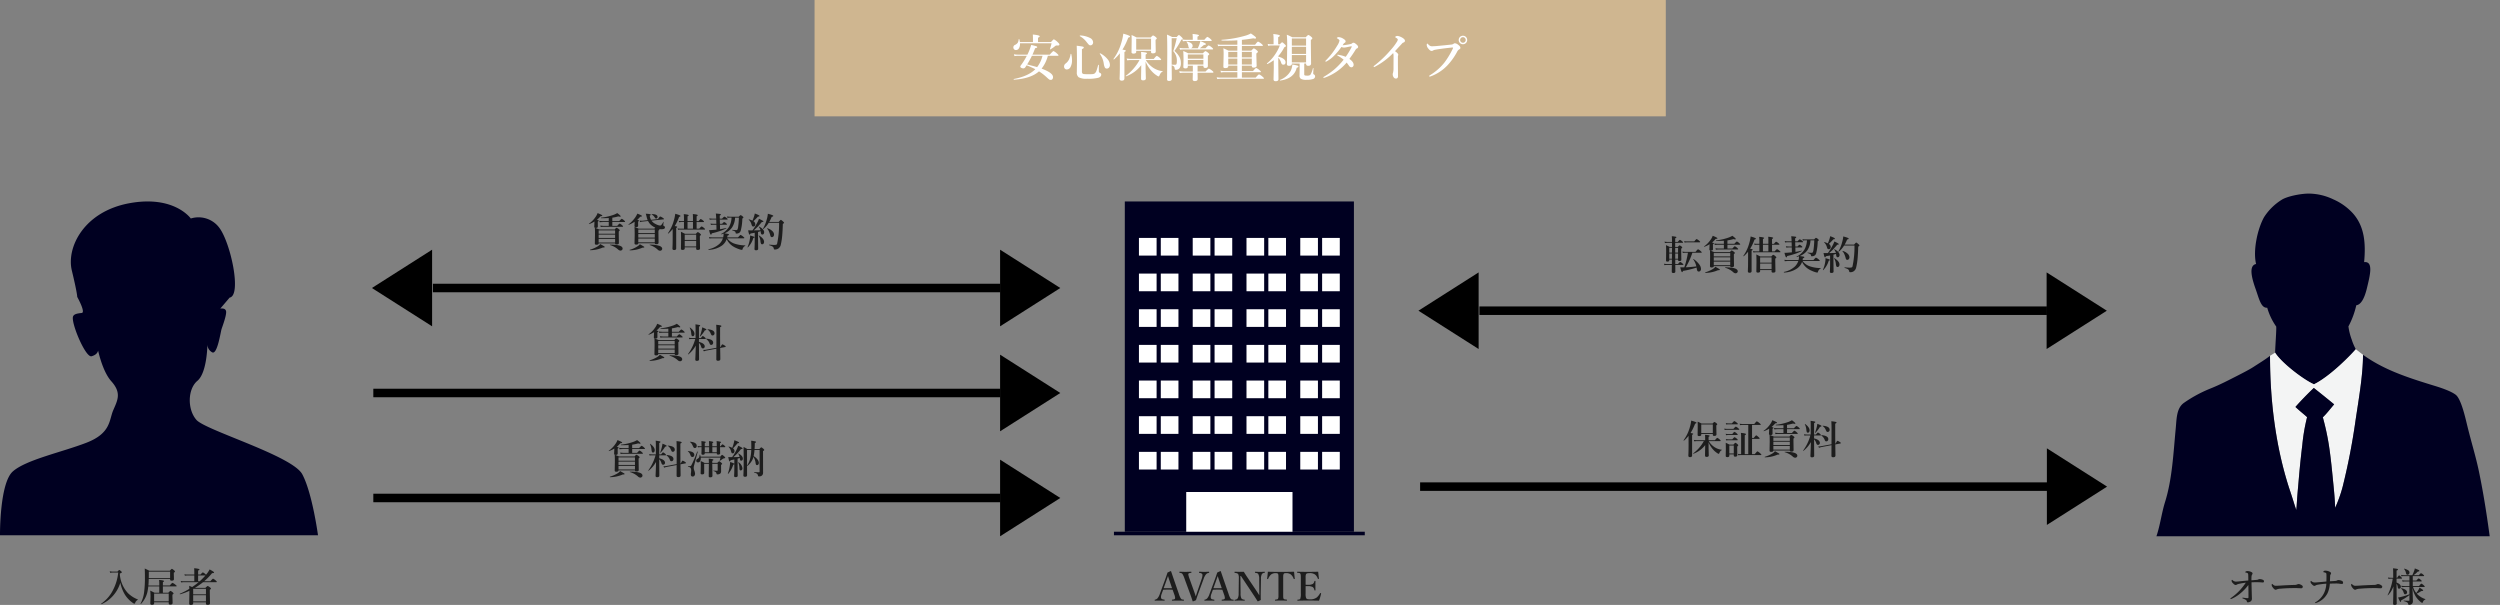 <svg xmlns="http://www.w3.org/2000/svg" xmlns:xlink="http://www.w3.org/1999/xlink" width="881.07" height="213.189" viewBox="0 0 881.07 213.189">
  <rect x="0" y="0" width="881.07" height="213.189" fill="#808080" stroke="none"/>
  <defs>
    <clipPath id="clip-path">
      <rect id="長方形_164" data-name="長方形 164" width="112.071" height="117.648" transform="translate(0 0)" fill="#000021"/>
    </clipPath>
    <clipPath id="clip-path-2">
      <rect id="長方形_166" data-name="長方形 166" width="133" height="147" transform="translate(1146 1694)" fill="#fff" stroke="#707070" stroke-width="1"/>
    </clipPath>
    <clipPath id="clip-path-3">
      <rect id="長方形_165" data-name="長方形 165" width="132.322" height="408.067" fill="none"/>
    </clipPath>
  </defs>
  <g id="グループ_1416" data-name="グループ 1416" transform="translate(-522.93 -1728)">
    <g id="グループ_289" data-name="グループ 289" transform="translate(522.93 1799)">
      <g id="グループ_288" data-name="グループ 288" clip-path="url(#clip-path)">
        <path id="パス_842" data-name="パス 842" d="M0,117.648S-.172,99.257,4.537,95.131s17.137-6.72,25.876-10.081,7.99-7.984,9.5-11.487,3.019-6.071-.678-10.188-5.21-13.441-5.21-13.441,2.207,3.522-1.763,4.62c-2.126.589-7.424-12.091-6.494-14.086.391-.841,1.569-1.008,3.042-1.174s-1.595-5.657-1.595-5.657.062-1.152-1.9-9.3S29.573,3.615,45.483.641,67.246,6.006,67.246,6.006A9.113,9.113,0,0,1,77.29,9.271c4.035,5.378,7.951,23.853,3.639,24.614l-3.3,3.877s1.952-.387,2.068,1.069-1.308,5.19-1.623,6.175-1.505,9.139-3.3,8.163A3.174,3.174,0,0,1,73.1,50.311s-.058,9.985-3.529,12.9-3.586,10.081-.34,13.776,33.771,12.6,37.3,19.156,5.544,21.507,5.544,21.507Z" fill="#000021"/>
      </g>
    </g>
    <g id="マスクグループ_7" data-name="マスクグループ 7" transform="translate(125 76)" clip-path="url(#clip-path-2)">
      <g id="グループ_290" data-name="グループ 290" transform="translate(1146.34 1720.218)" clip-path="url(#clip-path-3)">
        <path id="パス_843" data-name="パス 843" d="M38.167.007a20.353,20.353,0,0,1,8.947,2.032,20.481,20.481,0,0,1,6.842,4.855c4.228,4.689,4.62,10.73,4.026,17.266,3.375-.37,2.091,4.633.934,9.374-.809,3.294-2,5.616-3.7,5.833a29.706,29.706,0,0,1-2.771,7.458A21.547,21.547,0,0,0,53.6,51.449a19.578,19.578,0,0,0,1.445,3.41c-1.521,1.827-8.96,9.534-14.741,12.369-3.814-1.674-11.538-7.648-13.7-11.156.108-3.2.473-7.547.4-9.189a22.24,22.24,0,0,1-3.18-6.647c-2.2.175-2.867-3.2-4.1-6.647-1.4-3.9-2.465-8.252.173-8.762-1.129-4.8.473-12.229,2.774-16.44a19.794,19.794,0,0,1,6.25-6.193C30.739,1.035,35.083.1,38.167.007" transform="translate(26.796 0)" fill="#000021"/>
        <path id="パス_844" data-name="パス 844" d="M20.933,24.564c0,16.356,2.128,33.018,7.212,48.047.678,2,1.346,4.285,2.034,6.285.175-1.3.232-3.642.639-7.981.251-2.695.584-7.451,1.5-14.965A65.088,65.088,0,0,1,34,46.181c-1.122-1.026-2.776-2.315-4.105-3.585,1.795-2.081,4.8-5.143,6.474-6.7,1.617,1.267,5.284,4.221,7.167,5.779-1.479,1.736-2.66,3.294-3.989,4.566a88.783,88.783,0,0,1,2.083,9.477c.752,4.741,1.188,9.642,1.677,14.507.345,3.471.52,5.779.577,7.919a46.879,46.879,0,0,0,2.658-7.453A227.069,227.069,0,0,0,50.995,47.9c1.1-7.571,2.71-16.356,2.71-23.688l-2.542-1.965c-1.521,1.827-8.96,9.534-14.739,12.367-3.814-1.674-11.541-7.645-13.7-11.154Z" transform="translate(30.677 32.608)" fill="#f3f4f4"/>
        <path id="パス_845" data-name="パス 845" d="M71.087,190.492c-.925,2.426-1.967,5.454-2.426,7.283a40.9,40.9,0,0,0-1.215,7.342c-.291,4.374-.811,8.092-1.213,12.424-.454,4.914-.012,9.847,0,14.805.012,4.438-.461,8.876-.461,13.415,0,9.179-.473,18.141-.464,27.273.01,8.977-2,17.865-3.7,26.363-1.9,9.529-.5,14.554-2.5,23.8a47.582,47.582,0,0,0-1.08,8.632,37.537,37.537,0,0,0,.5,6.995,21.873,21.873,0,0,1-.15,6.795c-.249,1.911.451,4.043-.631,5.621a11.735,11.735,0,0,1-1.677,1.319c2.727,3.005,2.076,9.371,1.849,11.561-.36,3.533-.269,6.677-3.775,7.86-2.655.9-5.826.69-8.718.789,0-2.1-2.776-.6-3.715-.3a35.42,35.42,0,0,1-12.177,1.669c-2.808,0-10.348.893-10.841-1.7-.616-3.25,2.446-7,5.01-8.171a28.478,28.478,0,0,0,8.508-5.826c2.428-2.426,4.393-4.835,5.131-7.581a12.727,12.727,0,0,1-3.622-1.388c-2.461-2.463-3.111-8.033-3.775-11.716a51.848,51.848,0,0,1-.745-12.073c.427-8.915.624-17.014,1.243-25.917.769-11.1,1.388-20.964,2.456-31.134a128.093,128.093,0,0,0,.284-12.956c0-5.02-.4-9.9-.7-15.015-.533-9.3-1.462-18.654-2.313-27.966-.377-4.152-1.215-8.074-1.847-12.216-.725-4.739-.214-9.6-1.156-14.152a15.664,15.664,0,0,1-4.591-1.2C20.456,171.971,24.083,158.7,26,145.953c1.171-7.759,1.726-16.5,4.1-23.713a38.031,38.031,0,0,0,2.374-12.2c0-1.995.513-3.738.643-5.651.121-1.8.552-7.3-.18-8.915-2.857,2.811-3.7,9.332-4.914,13.466-1.462,4.99-1.366,10.439-2.433,15.483-.87,4.117-2.539,8.24-2.774,12.438-.239,4.243-2.2,7.806-2.184,12.019a82.738,82.738,0,0,1-.4,12.251c-.582,3.858-1.77,8.252-1.659,12.219-5.944-1-13.987-.473-18.067,2.12.219-3.333-.838-8.965-.4-13.412a137.881,137.881,0,0,0,.929-13.873c0-17.33,5.616-34.273,8.148-51.095a78.915,78.915,0,0,1,2.717-11.1c1.124-3.743,1.588-7.468,2.724-11.095,2.527-8.057,2.941-17.431,3.755-25.907.33-3.429.239-7.189,2.954-9.051A46.751,46.751,0,0,1,30.685,34.9c3.4-1.371,6.186-2.835,9.366-4.455,1.709-.868,4.322-2.2,5.895-3.232,1.5-.984,4.159-2.6,5.663-3.814,0,16.354,2.128,33.015,7.212,48.047.678,2,1.346,4.283,2.036,6.285.173-1.3.229-3.644.636-7.983.251-2.692.584-7.448,1.5-14.965a65.786,65.786,0,0,1,1.677-9.768C63.55,43.986,61.9,42.7,60.567,41.427c1.795-2.081,4.8-5.143,6.474-6.7,1.62,1.27,5.284,4.221,7.17,5.782-1.482,1.733-2.663,3.294-3.992,4.566A88.27,88.27,0,0,1,72.3,54.546c.752,4.741,1.191,9.642,1.677,14.507.348,3.471.52,5.782.577,7.922a46.979,46.979,0,0,0,2.658-7.453,227.12,227.12,0,0,0,4.458-22.786c1.1-7.571,2.712-16.354,2.712-23.686,7.4,5.308,15.51,7.964,25.449,11,1.935.589,5.518,1.773,7.226,3.082,1.923,1.477,3.422,8.245,4.006,10.636,1.541,6.319,3.055,11.028,4.159,16.336,2.313,11.095,3.7,21.733,5.086,32.833.752,6.006,1.294,12.441,1.822,18.338a59.711,59.711,0,0,1-.873,15.414A181.66,181.66,0,0,1,120.8,169.528c-.039,3.008-.121,7.049-.01,9.411a36.9,36.9,0,0,1-.017,6.132,9.934,9.934,0,0,1-3.247.646,15.254,15.254,0,0,0-3.316.767c.079,1.543-.2,4.07-1,5.2a17.424,17.424,0,0,1-2.2,2.355c.619,1.81.634,8.116.658,10.173.022,1.923.116,4.628.116,6.551,0,3.928.232,7.246.232,11.174,0,8.193-1.62,15.737-1.62,24.046,0,17.332-.387,42.241-3.982,58.905-1.142,5.284-1.99,10.72-1.386,16.053a16.424,16.424,0,0,1-.587,7.816c-.754,2.007-.9,5.1-3.974,5.1,3.035,2.9,5.616,9.1,6.223,12.009.616,2.966,1.534,7.157-.163,9.983-1.667,2.784-5.848,4.3-8.678,5.207a12.175,12.175,0,0,1-10.759-1.837c-3.348-2.48-3.518-9-3.513-13.129,0-3.881-1.011-11.61,1.871-14.334-1.077-.461-2.964-1.257-3.545-2.771a26.23,26.23,0,0,1-1.45-7.633,124.843,124.843,0,0,0-.232-16.649c-.081-.892-.244-5.949-.232-7.394.18-16.662,1.571-37.372.232-53.888-.727-8.989-1.016-17.5-2.663-26.339-.828-4.463-1.42-8.543-2.419-12.949-.493-2.165-.915-4.408-1.62-6.588-.5-1.556-1.617-5.145-2.429-7.051" transform="translate(0 33.778)" fill="#000021"/>
        <path id="パス_846" data-name="パス 846" d="M17.547,85.55a35.338,35.338,0,0,0-4.6-.4C11.608,85.084,10.328,85.1,9,85.1A28.23,28.23,0,0,0,.577,86.233c.126,1.509.163,4.9.333,6.178.274,2.108.076,4.265.345,6.312.372,2.828,3.876,7.212,6.361,8.429,2.027,1,4.625,3.284,7.049,2.9,1.368-.224,2.576-1.487,1.82-2.843a3.807,3.807,0,0,0-3.535-1.546c.316-1.324-1.866-2.6-2.776-2.983,1.228-1.016.821-5.762.091-7.024a5.736,5.736,0,0,0,2.061-3.116c.306.976.4,1.972.7,2.976a5.727,5.727,0,0,0,1.036,2.305c.116,1.541-.666,4.046,1.045,4.879s2.5-1.026,3.045-2.409c.611-1.541,1.243-3.264.8-4.941a26.223,26.223,0,0,1-.964-4.117c-.145-1.566-.17-4.051-.439-5.683" transform="translate(0.846 124.713)" fill="#000021"/>
        <path id="パス_847" data-name="パス 847" d="M.455,86.052c4.236-2.281,11.8-2.714,17.456-1.76l-.185,3.141a35.337,35.337,0,0,0-4.6-.4c-1.334-.064-2.616-.042-3.942-.044A28.241,28.241,0,0,0,.756,88.115Z" transform="translate(0.667 122.831)" fill="#f3f4f4"/>
        <path id="パス_848" data-name="パス 848" d="M56.778,96.521c-.232-3.987-4.263-7.838-6.644-9.073-2.986-1.551-6.783-3.286-10.394-2.991,1.26-2.1,1.871-3.365,4.729-2.85a21.542,21.542,0,0,1,6.183,1.908,14.268,14.268,0,0,1,5.434,4.28c1.344,1.926,1.329,5.6.693,8.725" transform="translate(58.237 119.426)" fill="#f3f4f4"/>
      </g>
    </g>
    <g id="グループ_295" data-name="グループ 295" transform="translate(0 17)">
      <path id="Icon_material-play-arrow" data-name="Icon material-play-arrow" d="M33.215,7.5v27L12,21Z" transform="translate(642 1791.5)"/>
      <path id="Icon_material-play-arrow-2" data-name="Icon material-play-arrow" d="M12,7.5v27L33.214,21Z" transform="translate(863.393 1791.5)"/>
      <line id="線_38" data-name="線 38" x2="200" transform="translate(675.5 1812.5)" fill="none" stroke="#000" stroke-width="3"/>
    </g>
    <path id="パス_905" data-name="パス 905" d="M13.48-.588a1.817,1.817,0,0,0-.923,1.08q-.109.267-.253.267A1.645,1.645,0,0,1,11.635.4,10.007,10.007,0,0,1,8.914-2.488,13.557,13.557,0,0,1,7.335-6.651,12.119,12.119,0,0,1,4.58-1.846,11.4,11.4,0,0,1,.7.923H.684q-.1,0-.1-.137A.053.053,0,0,1,.6.738a12.584,12.584,0,0,0,4.211-4.9A16.785,16.785,0,0,0,6.59-10.22H4.662a8.743,8.743,0,0,0-.909.1L3.6-10.678a4.859,4.859,0,0,0,1.025.137h1.7q.492-.574.643-.574t.643.438q.253.226.253.362a.231.231,0,0,1-.13.191q-.123.068-.581.267A10.923,10.923,0,0,0,10.008-2.98,10.41,10.41,0,0,0,13.474-.745a.088.088,0,0,1,.055.082A.075.075,0,0,1,13.48-.588Zm3.712-4.744a15.088,15.088,0,0,1-.376,2.249,9.257,9.257,0,0,1-2.2,3.924.074.074,0,0,1-.041.014q-.109,0-.109-.1a.076.076,0,0,1,.007-.034A11.866,11.866,0,0,0,15.7-3.138,40.654,40.654,0,0,0,16-8.9q0-1.784-.068-2.748,1.039.472,1.606.8H24.76q.6-.684.752-.684t.772.533q.308.267.308.4,0,.205-.41.444v.308l.048,1.935q0,.561-.8.561-.547,0-.547-.437v-.15h-7.54q-.021,1.381-.123,2.283h3.842v-.93q0-.308-.068-1.032,1.743.15,1.743.4,0,.185-.4.369v1.189H24.76q.793-.93.964-.93a4.054,4.054,0,0,1,1.025.649q.444.335.444.465t-.185.137H22.333V-3.11h1.921q.608-.643.752-.643a2.376,2.376,0,0,1,.772.492q.321.28.321.417,0,.178-.4.417v.506L25.765.451q0,.629-.827.629-.547,0-.547-.492V.253H19.25V.574a.491.491,0,0,1-.212.465,1.175,1.175,0,0,1-.588.109q-.547,0-.547-.506l.075-2.256a19.98,19.98,0,0,0-.1-2.235q.444.2,1.483.738h1.7V-5.332Zm.171-2.926h7.52v-2.27H17.377v.308Q17.377-8.859,17.363-8.258ZM24.391-.068V-2.789H19.25V-.068ZM36.866-7.137h2.167q.827-.93,1-.93a3.762,3.762,0,0,1,.923.649q.376.3.376.465,0,.137-.185.137H36.49a28.218,28.218,0,0,1-2.871,2H37.3q.69-.67.827-.67a2.5,2.5,0,0,1,.827.52q.335.26.335.4t-.417.444v.786L38.938.629q0,.533-.868.533-.561,0-.561-.465V.28h-4.5V.629q0,.561-.854.561-.547,0-.547-.465l.068-3.609v-.9A18.629,18.629,0,0,1,28.39-2.563q-.1.021-.1-.144a.055.055,0,0,1,.027-.055A23.313,23.313,0,0,0,31.65-4.471q-.027-.7-.055-1.073.629.239,1.039.444a28.26,28.26,0,0,0,2.3-1.716H29.723a6.989,6.989,0,0,0-.957.082l-.15-.513a5.585,5.585,0,0,0,1.053.109h3.739V-9.187H30.939a5.39,5.39,0,0,0-.854.082l-.157-.513a4.8,4.8,0,0,0,.971.109h2.509v-.854q0-.738-.055-1.381a8.351,8.351,0,0,1,1.62.246q.246.082.246.212,0,.205-.465.355v1.422h.827q.684-.766.848-.766a2.66,2.66,0,0,1,.786.526,1.34,1.34,0,0,1,.308.335,10.744,10.744,0,0,0,1.285-1.9q1.559.813,1.559,1.053a.208.208,0,0,1-.171.205,2.009,2.009,0,0,1-.533.048A20.031,20.031,0,0,1,36.866-7.137Zm-1.565,0a22.764,22.764,0,0,0,2.037-2.051H34.754v2.051Zm-2.29,2.666V-2.55h4.5V-4.5H33.065Zm4.5,4.43V-2.229h-4.5V-.041Z" transform="translate(558 1940)" fill="#1d1d1d"/>
    <g id="グループ_292" data-name="グループ 292" transform="translate(915.516 1799.003)">
      <rect id="長方形_226" data-name="長方形 226" width="80.744" height="116.397" transform="translate(3.828 -0.003)" fill="#000021"/>
      <rect id="長方形_227" data-name="長方形 227" width="88.4" height="1.251" transform="translate(0 116.394)" fill="#000021"/>
      <rect id="長方形_228" data-name="長方形 228" width="6.225" height="6.225" transform="translate(8.807 12.848)" fill="#fff"/>
      <rect id="長方形_229" data-name="長方形 229" width="6.225" height="6.225" transform="translate(16.508 12.848)" fill="#fff"/>
      <rect id="長方形_230" data-name="長方形 230" width="6.225" height="6.225" transform="translate(27.76 12.848)" fill="#fff"/>
      <rect id="長方形_231" data-name="長方形 231" width="6.225" height="6.225" transform="translate(35.462 12.848)" fill="#fff"/>
      <rect id="長方形_232" data-name="長方形 232" width="6.225" height="6.225" transform="translate(46.713 12.848)" fill="#fff"/>
      <rect id="長方形_233" data-name="長方形 233" width="6.225" height="6.225" transform="translate(54.415 12.848)" fill="#fff"/>
      <rect id="長方形_234" data-name="長方形 234" width="6.225" height="6.225" transform="translate(65.666 12.848)" fill="#fff"/>
      <rect id="長方形_235" data-name="長方形 235" width="6.225" height="6.225" transform="translate(73.368 12.848)" fill="#fff"/>
      <rect id="長方形_236" data-name="長方形 236" width="6.225" height="6.225" transform="translate(8.807 25.415)" fill="#fff"/>
      <rect id="長方形_237" data-name="長方形 237" width="6.225" height="6.225" transform="translate(16.508 25.415)" fill="#fff"/>
      <rect id="長方形_238" data-name="長方形 238" width="6.225" height="6.225" transform="translate(27.76 25.415)" fill="#fff"/>
      <rect id="長方形_239" data-name="長方形 239" width="6.225" height="6.225" transform="translate(35.462 25.415)" fill="#fff"/>
      <rect id="長方形_240" data-name="長方形 240" width="6.225" height="6.225" transform="translate(46.713 25.415)" fill="#fff"/>
      <rect id="長方形_241" data-name="長方形 241" width="6.225" height="6.225" transform="translate(54.415 25.415)" fill="#fff"/>
      <rect id="長方形_242" data-name="長方形 242" width="6.225" height="6.225" transform="translate(65.666 25.415)" fill="#fff"/>
      <rect id="長方形_243" data-name="長方形 243" width="6.225" height="6.225" transform="translate(73.368 25.415)" fill="#fff"/>
      <rect id="長方形_244" data-name="長方形 244" width="6.225" height="6.225" transform="translate(8.807 37.981)" fill="#fff"/>
      <rect id="長方形_245" data-name="長方形 245" width="6.225" height="6.225" transform="translate(16.508 37.981)" fill="#fff"/>
      <rect id="長方形_246" data-name="長方形 246" width="6.225" height="6.225" transform="translate(27.76 37.981)" fill="#fff"/>
      <rect id="長方形_247" data-name="長方形 247" width="6.225" height="6.225" transform="translate(35.462 37.981)" fill="#fff"/>
      <rect id="長方形_248" data-name="長方形 248" width="6.225" height="6.225" transform="translate(46.713 37.981)" fill="#fff"/>
      <rect id="長方形_249" data-name="長方形 249" width="6.225" height="6.225" transform="translate(54.415 37.981)" fill="#fff"/>
      <rect id="長方形_250" data-name="長方形 250" width="6.225" height="6.225" transform="translate(65.666 37.981)" fill="#fff"/>
      <rect id="長方形_251" data-name="長方形 251" width="6.225" height="6.225" transform="translate(73.368 37.981)" fill="#fff"/>
      <rect id="長方形_252" data-name="長方形 252" width="6.225" height="6.225" transform="translate(8.807 50.547)" fill="#fff"/>
      <rect id="長方形_253" data-name="長方形 253" width="6.225" height="6.225" transform="translate(16.508 50.547)" fill="#fff"/>
      <rect id="長方形_254" data-name="長方形 254" width="6.225" height="6.225" transform="translate(27.76 50.547)" fill="#fff"/>
      <rect id="長方形_255" data-name="長方形 255" width="6.225" height="6.225" transform="translate(35.462 50.547)" fill="#fff"/>
      <rect id="長方形_256" data-name="長方形 256" width="6.225" height="6.225" transform="translate(46.713 50.547)" fill="#fff"/>
      <rect id="長方形_257" data-name="長方形 257" width="6.225" height="6.225" transform="translate(54.415 50.547)" fill="#fff"/>
      <rect id="長方形_258" data-name="長方形 258" width="6.225" height="6.225" transform="translate(65.666 50.547)" fill="#fff"/>
      <rect id="長方形_259" data-name="長方形 259" width="6.225" height="6.225" transform="translate(73.368 50.547)" fill="#fff"/>
      <rect id="長方形_260" data-name="長方形 260" width="6.225" height="6.225" transform="translate(8.807 63.113)" fill="#fff"/>
      <rect id="長方形_261" data-name="長方形 261" width="6.225" height="6.225" transform="translate(16.508 63.113)" fill="#fff"/>
      <rect id="長方形_262" data-name="長方形 262" width="6.225" height="6.225" transform="translate(27.76 63.113)" fill="#fff"/>
      <rect id="長方形_263" data-name="長方形 263" width="6.225" height="6.225" transform="translate(35.462 63.113)" fill="#fff"/>
      <rect id="長方形_264" data-name="長方形 264" width="6.225" height="6.225" transform="translate(46.713 63.113)" fill="#fff"/>
      <rect id="長方形_265" data-name="長方形 265" width="6.225" height="6.225" transform="translate(54.415 63.113)" fill="#fff"/>
      <rect id="長方形_266" data-name="長方形 266" width="6.225" height="6.225" transform="translate(65.666 63.113)" fill="#fff"/>
      <rect id="長方形_267" data-name="長方形 267" width="6.225" height="6.225" transform="translate(73.368 63.113)" fill="#fff"/>
      <rect id="長方形_268" data-name="長方形 268" width="6.225" height="6.225" transform="translate(8.807 75.68)" fill="#fff"/>
      <rect id="長方形_269" data-name="長方形 269" width="6.225" height="6.225" transform="translate(16.508 75.68)" fill="#fff"/>
      <rect id="長方形_270" data-name="長方形 270" width="6.225" height="6.225" transform="translate(27.76 75.68)" fill="#fff"/>
      <rect id="長方形_271" data-name="長方形 271" width="6.225" height="6.225" transform="translate(35.462 75.68)" fill="#fff"/>
      <rect id="長方形_272" data-name="長方形 272" width="6.225" height="6.225" transform="translate(46.713 75.68)" fill="#fff"/>
      <rect id="長方形_273" data-name="長方形 273" width="6.225" height="6.225" transform="translate(54.415 75.68)" fill="#fff"/>
      <rect id="長方形_274" data-name="長方形 274" width="6.225" height="6.225" transform="translate(65.666 75.68)" fill="#fff"/>
      <rect id="長方形_275" data-name="長方形 275" width="6.225" height="6.225" transform="translate(73.368 75.68)" fill="#fff"/>
      <rect id="長方形_276" data-name="長方形 276" width="6.225" height="6.225" transform="translate(8.807 88.246)" fill="#fff"/>
      <rect id="長方形_277" data-name="長方形 277" width="6.225" height="6.225" transform="translate(16.508 88.246)" fill="#fff"/>
      <rect id="長方形_278" data-name="長方形 278" width="6.225" height="6.225" transform="translate(27.76 88.246)" fill="#fff"/>
      <rect id="長方形_279" data-name="長方形 279" width="6.225" height="6.225" transform="translate(35.462 88.246)" fill="#fff"/>
      <rect id="長方形_280" data-name="長方形 280" width="6.225" height="6.225" transform="translate(46.713 88.246)" fill="#fff"/>
      <rect id="長方形_281" data-name="長方形 281" width="6.225" height="6.225" transform="translate(54.415 88.246)" fill="#fff"/>
      <rect id="長方形_282" data-name="長方形 282" width="6.225" height="6.225" transform="translate(65.666 88.246)" fill="#fff"/>
      <rect id="長方形_283" data-name="長方形 283" width="6.225" height="6.225" transform="translate(73.368 88.246)" fill="#fff"/>
      <rect id="長方形_284" data-name="長方形 284" width="37.452" height="14.002" transform="translate(25.474 102.393)" fill="#fff"/>
    </g>
    <path id="パス_902" data-name="パス 902" d="M2.454-8.935a8.611,8.611,0,0,1-1.88.9.028.028,0,0,1-.021.007q-.082,0-.082-.1a.046.046,0,0,1,.021-.041,8.816,8.816,0,0,0,2.242-2.249A5.6,5.6,0,0,0,3.541-11.9q1.661.649,1.661.868t-.622.226A8.48,8.48,0,0,1,3.295-9.536q.663.171.663.321,0,.13-.342.308v.28l.007,1.456q0,.492-.7.492-.561,0-.561-.4L2.42-8.47Q2.42-8.5,2.454-8.935ZM7.472-7.4V-8.75H5.4a9.508,9.508,0,0,0-1.121.082l-.15-.513a7.421,7.421,0,0,0,1.23.109H7.472v-1.08q-.964.055-2.687.055-.055,0-.055-.1t.055-.1a18.738,18.738,0,0,0,4.5-1.032,7.8,7.8,0,0,0,1.176-.574q1.217.9,1.217,1.135,0,.144-.239.144a1.975,1.975,0,0,1-.588-.116,15.821,15.821,0,0,1-2.126.465v1.2h2.434q.745-.813.909-.813a2.828,2.828,0,0,1,.813.561q.349.308.349.438t-.178.137H8.729V-7.4h1.723q.718-.813.882-.813a2.67,2.67,0,0,1,.827.574q.349.287.349.424t-.185.137H5.79A9.713,9.713,0,0,0,4.655-7L4.5-7.513A7.754,7.754,0,0,0,5.749-7.4ZM3.91-1.217q0,.479-.779.479-.561,0-.561-.465l.055-3.138q0-1.333-.048-2.379.8.273,1.524.588H9.577q.485-.6.643-.6a2.425,2.425,0,0,1,.793.479q.335.26.335.4t-.355.431v.677l.048,3.4q0,.506-.807.506-.526,0-.526-.376Zm5.8-3.418V-5.811H3.91v1.176Zm-5.8.321v1.176h5.8V-4.313Zm0,1.5v1.278h5.8V-2.816ZM12.359.615a.647.647,0,0,1-.26.52.788.788,0,0,1-.513.185,1.32,1.32,0,0,1-.834-.41A7.166,7.166,0,0,0,7.937-.629.068.068,0,0,1,7.889-.7q0-.082.062-.082Q12.359-.786,12.359.615ZM6.043.055q0,.171-.431.171H5.394a11.383,11.383,0,0,1-4.45.95q-.082,0-.082-.123Q.861,1,.9.991A11.765,11.765,0,0,0,3.35-.055,3.891,3.891,0,0,0,4.484-.978q1.217.677,1.4.8A.3.3,0,0,1,6.043.055ZM23.864-6.774a6.515,6.515,0,0,1-1.278-.772,4.328,4.328,0,0,1-1.258-1.565l-1.948.205a5.672,5.672,0,0,0-.854.171l-.178-.506q.376.027.834.027h.185l1.818-.191a9.035,9.035,0,0,1-.39-1.278q-.178-.711-.28-.991a8.367,8.367,0,0,1,1.436.137q.328.082.328.239,0,.123-.376.349a5.162,5.162,0,0,0,.458,1.415L24.828-9.8q.6-.909.766-.909a3.262,3.262,0,0,1,.943.492q.4.267.4.4,0,.116-.123.116l-4.286.458a2.765,2.765,0,0,0,.212.267A3.567,3.567,0,0,0,23.7-8.2a5.877,5.877,0,0,0,1.073.506,2.727,2.727,0,0,0,.854.185q.4,0,1.08-1.285a.057.057,0,0,1,.075-.034.05.05,0,0,1,.034.062q-.13,1.012-.13,1.087a.294.294,0,0,0,.055.2,1.073,1.073,0,0,0,.253.15.535.535,0,0,1,.28.492q0,.629-1.23.629a4.753,4.753,0,0,1-.759-.075.2.2,0,0,1,.062.144q0,.1-.369.431v.7l.048,3.562q0,.52-.8.52-.513,0-.533-.349H17.883q0,.479-.745.479-.588,0-.588-.451l.062-2.912q0-1.6-.062-2.857a11.453,11.453,0,0,1,1.442.6H23.55A3.994,3.994,0,0,1,23.864-6.774Zm-.171,5.168V-2.939H17.883v1.333Zm0-1.654V-4.512H17.883v1.251Zm0-1.572V-6.1H17.883v1.271ZM17.5-9.536q.649.157.649.321,0,.1-.328.308v.253l.007,1.244q0,.438-.759.438-.533,0-.533-.417l.048-.841q0-.362.014-.629a10.8,10.8,0,0,1-2.085,1.094.028.028,0,0,1-.021.007q-.082,0-.082-.1a.046.046,0,0,1,.021-.041,11.472,11.472,0,0,0,2.352-2.434,9.134,9.134,0,0,0,.772-1.381q1.627.649,1.627.841,0,.219-.608.239A8.039,8.039,0,0,1,17.5-9.536Zm7.171-1.019a.582.582,0,0,1-.164.431.475.475,0,0,1-.349.144.342.342,0,0,1-.226-.068,1.533,1.533,0,0,1-.226-.28A2.716,2.716,0,0,0,22.593-11.4a.062.062,0,0,1-.034-.055q0-.089.075-.089Q24.671-11.539,24.671-10.555ZM26.312.67a.647.647,0,0,1-.26.52.779.779,0,0,1-.506.185A1.315,1.315,0,0,1,24.691.95,7.126,7.126,0,0,0,21.916-.629.071.071,0,0,1,21.875-.7q0-.075.068-.075a9.513,9.513,0,0,1,3.514.479Q26.312.068,26.312.67ZM20,.109Q20,.28,19.51.28h-.15a11.253,11.253,0,0,1-4.471.95q-.075,0-.075-.123,0-.055.034-.062a9.548,9.548,0,0,0,3-1.408,2.32,2.32,0,0,0,.588-.561q1.217.69,1.4.813Q20,0,20,.109ZM38.438-8.75v2.338h.923q.684-.786.854-.786a2.765,2.765,0,0,1,.841.561q.349.267.349.41t-.178.137H32.648a4.437,4.437,0,0,0-.752.082l-.157-.513a3.582,3.582,0,0,0,.841.109h1.4V-8.75H33a3.837,3.837,0,0,0-.7.082l-.15-.513a3.183,3.183,0,0,0,.793.109h1.039v-.978a11.951,11.951,0,0,0-.082-1.483q1.75.15,1.75.417,0,.15-.41.362v1.682h1.914v-1.135q0-.766-.055-1.36,1.743.157,1.743.41,0,.178-.4.39v1.7h.684q.595-.745.772-.745a2.719,2.719,0,0,1,.813.533q.335.273.335.4t-.185.137Zm-1.285,0H35.239v2.338h1.914ZM38.281.171H34.248V.547q0,.533-.8.533-.533,0-.533-.451L32.963-2.5q0-1.408-.048-2.823,1.012.5,1.415.718h3.855q.533-.6.684-.6a2.272,2.272,0,0,1,.772.506q.321.28.321.417,0,.191-.383.41v.725L39.642.561q0,.52-.8.52a.663.663,0,0,1-.451-.116A.5.5,0,0,1,38.281.6Zm0-.321V-2.112H34.248V-.15Zm0-2.283V-4.286H34.248v1.853ZM30-6.289A11.34,11.34,0,0,1,28.479-4.7a.076.076,0,0,1-.034.007q-.116,0-.116-.109a.061.061,0,0,1,.007-.027A13.946,13.946,0,0,0,30.386-9.2a14.39,14.39,0,0,0,.52-2.461q1.846.513,1.846.772,0,.219-.492.321a16.419,16.419,0,0,1-1.538,3.247,4.976,4.976,0,0,1,.752.144.177.177,0,0,1,.13.164q0,.171-.362.335V.533q0,.588-.725.588-.6,0-.6-.533Q30-.889,30-3.1ZM47.954-4.676q-.349.144-.752.267a.091.091,0,0,1-.082-.041.128.128,0,0,1-.034-.082.04.04,0,0,1,.021-.034,6.949,6.949,0,0,0,2.782-2.522A7.213,7.213,0,0,0,50.75-10.3h-.574a3.631,3.631,0,0,0-.854.109l-.15-.554a4.128,4.128,0,0,0,.991.123h3.11q.526-.561.67-.561a2,2,0,0,1,.718.451q.28.239.28.376,0,.1-.4.4a17.577,17.577,0,0,1-.561,4.272,1.415,1.415,0,0,1-.513.725,1.634,1.634,0,0,1-.978.267q-.205,0-.246-.048A.573.573,0,0,1,52.186-5a.6.6,0,0,0-.321-.472A4.177,4.177,0,0,0,51-5.817a.083.083,0,0,1-.041-.082q0-.116.068-.1a12.61,12.61,0,0,0,1.395.1.469.469,0,0,0,.444-.294,3.592,3.592,0,0,0,.212-.923,27.984,27.984,0,0,0,.253-3.179H51.994a6.9,6.9,0,0,1-1.128,3.548,5.967,5.967,0,0,1-2.652,1.982q1.2.164,1.429.232.178.062.178.205,0,.232-.513.376a4.3,4.3,0,0,1-.1.615h3.821q.738-.868.909-.868a3.493,3.493,0,0,1,.93.615q.39.314.39.438t-.185.137H49.212a5.278,5.278,0,0,0,2.516,1.859,12.246,12.246,0,0,0,3.835.636q.055,0,.055.068a.09.09,0,0,1-.055.1A1.86,1.86,0,0,0,54.6.9a.188.188,0,0,1-.2.157,2.555,2.555,0,0,1-.588-.109A10.045,10.045,0,0,1,52.4.417,7.892,7.892,0,0,1,51.27-.178a6.112,6.112,0,0,1-2.242-2.536,4.7,4.7,0,0,1-1.682,2.27,8.7,8.7,0,0,1-4.662,1.5q-.075,0-.075-.15,0-.068.034-.075a7.891,7.891,0,0,0,3.78-1.846,4.717,4.717,0,0,0,1.278-2H44.14a10.913,10.913,0,0,0-1.2.082l-.15-.513a8.676,8.676,0,0,0,1.313.109h3.685A5.216,5.216,0,0,0,47.954-4.676ZM46.607-9.618l.041,1.5h.772q.561-.629.725-.629a2,2,0,0,1,.7.444q.28.239.28.369t-.185.137H46.662L46.7-6.228a18.3,18.3,0,0,0,2.14-.437q.082-.014.082.1a.055.055,0,0,1-.027.055,14.314,14.314,0,0,1-2.44,1,25.8,25.8,0,0,1-2.68.745q-.089.472-.294.472-.28,0-.656-1.606a12.527,12.527,0,0,0,1.285-.062q.438-.027,1.333-.109L45.4-7.8H44.311a5.383,5.383,0,0,0-.827.082l-.15-.513a4.756,4.756,0,0,0,.978.109h1.08l-.041-1.5H43.921a5.39,5.39,0,0,0-.854.082l-.157-.513a5.111,5.111,0,0,0,1.012.109H45.35l-.014-.294q-.041-.854-.13-1.511,1.285.109,1.538.171.232.055.232.205,0,.171-.4.376l.027,1.053h.813q.649-.711.813-.711a2.639,2.639,0,0,1,.813.5q.335.273.335.4t-.185.137ZM58.126-5.811a20.388,20.388,0,0,0,1.641-2.646A8.629,8.629,0,0,0,60.409-9.9q1.565.718,1.565.937,0,.2-.458.2h-.082Q60.272-7.4,59.876-7q-.383.383-1.312,1.189.793,0,2.393-.055a3.6,3.6,0,0,0-.608-1.189.061.061,0,0,1-.007-.027q0-.075.1-.075a.076.076,0,0,1,.034.007q1.764.957,1.764,1.982a.954.954,0,0,1-.2.629.558.558,0,0,1-.431.2.431.431,0,0,1-.41-.205,2.129,2.129,0,0,1-.178-.827l-.014-.157q-.308.109-.923.28v1.935L60.129.67q0,.533-.738.533-.561,0-.561-.431.082-1.278.082-3.042v-2.7q-.506.109-1.483.267-.137.39-.308.39-.137,0-.253-.342T56.6-5.838q.362.027.745.027ZM63.841-8.47A8.526,8.526,0,0,1,61.988-6.3a.074.074,0,0,1-.041.014q-.123,0-.123-.089a.052.052,0,0,1,.007-.021,13.384,13.384,0,0,0,1.381-3.473,9.772,9.772,0,0,0,.335-1.8q1.914.492,1.914.745t-.554.335a14.135,14.135,0,0,1-.868,1.8h3.315q.615-.725.772-.725t.793.588q.335.294.335.444,0,.109-.431.417-.082,2.755-.239,4.307A21.867,21.867,0,0,1,68.1-.745a2.143,2.143,0,0,1-.9,1.36,2.062,2.062,0,0,1-1.176.321.407.407,0,0,1-.294-.075.8.8,0,0,1-.109-.314,1.027,1.027,0,0,0-.458-.684A4.818,4.818,0,0,0,64.06-.561Q64-.574,64-.677t.055-.109q1.224.109,1.62.109a2.349,2.349,0,0,0,.9-.109.523.523,0,0,0,.232-.342A32.955,32.955,0,0,0,67.5-8.47Zm-5.722-.772a14.18,14.18,0,0,0,.615-1.661,6.6,6.6,0,0,0,.205-.854q1.661.588,1.661.868,0,.232-.554.232a18.23,18.23,0,0,1-1.593,1.613,1.271,1.271,0,0,1,.663,1.06.891.891,0,0,1-.205.622.589.589,0,0,1-.451.191.533.533,0,0,1-.451-.164,2.829,2.829,0,0,1-.273-.718,3.371,3.371,0,0,0-.923-1.511.046.046,0,0,1-.021-.041q0-.1.1-.082A8.19,8.19,0,0,1,58.119-9.242Zm7.608,4.9a.991.991,0,0,1-.239.677.68.68,0,0,1-.526.246q-.437,0-.561-.615a9.868,9.868,0,0,0-.52-1.5,3.246,3.246,0,0,0-.6-.889.084.084,0,0,1-.014-.048.073.073,0,0,1,.082-.082h.014a3.98,3.98,0,0,1,1.764.991A1.749,1.749,0,0,1,65.728-4.341ZM62.214-1.777A1,1,0,0,1,62-1.114.6.6,0,0,1,61.53-.9a.422.422,0,0,1-.41-.26,2.907,2.907,0,0,1-.191-.889,4.309,4.309,0,0,0-.622-1.894.039.039,0,0,1-.014-.027q0-.068.082-.068a.074.074,0,0,1,.041.014Q62.214-2.905,62.214-1.777ZM58.823-3.391q0,.185-.4.267A7.9,7.9,0,0,1,56.506.185.056.056,0,0,1,56.465.2a.079.079,0,0,1-.089-.089.052.052,0,0,1,.007-.021,11.142,11.142,0,0,0,.786-2.639,6.617,6.617,0,0,0,.116-1.244q0-.1.007-.226,1.073.314,1.333.431Q58.823-3.5,58.823-3.391Z" transform="translate(730 1815)" fill="#1d1d1d"/>
    <g id="グループ_296" data-name="グループ 296" transform="translate(0 17)">
      <path id="Icon_material-play-arrow-3" data-name="Icon material-play-arrow" d="M12,7.5v27L33.214,21Z" transform="translate(863.393 1828.5)"/>
      <line id="線_39" data-name="線 39" x2="221" transform="translate(654.5 1849.5)" fill="none" stroke="#000" stroke-width="3"/>
    </g>
    <g id="グループ_297" data-name="グループ 297" transform="translate(0 17)">
      <path id="Icon_material-play-arrow-4" data-name="Icon material-play-arrow" d="M12,7.5v27L33.214,21Z" transform="translate(863.393 1865.5)"/>
      <line id="線_40" data-name="線 40" x2="221" transform="translate(654.5 1886.5)" fill="none" stroke="#000" stroke-width="3"/>
    </g>
    <path id="パス_903" data-name="パス 903" d="M2.454-8.935a8.611,8.611,0,0,1-1.88.9.028.028,0,0,1-.021.007q-.082,0-.082-.1a.046.046,0,0,1,.021-.041,8.816,8.816,0,0,0,2.242-2.249A5.6,5.6,0,0,0,3.541-11.9q1.661.649,1.661.868t-.622.226A8.48,8.48,0,0,1,3.295-9.536q.663.171.663.321,0,.13-.342.308v.28l.007,1.456q0,.492-.7.492-.561,0-.561-.4L2.42-8.47Q2.42-8.5,2.454-8.935ZM7.472-7.4V-8.75H5.4a9.508,9.508,0,0,0-1.121.082l-.15-.513a7.421,7.421,0,0,0,1.23.109H7.472v-1.08q-.964.055-2.687.055-.055,0-.055-.1t.055-.1a18.738,18.738,0,0,0,4.5-1.032,7.8,7.8,0,0,0,1.176-.574q1.217.9,1.217,1.135,0,.144-.239.144a1.975,1.975,0,0,1-.588-.116,15.821,15.821,0,0,1-2.126.465v1.2h2.434q.745-.813.909-.813a2.828,2.828,0,0,1,.813.561q.349.308.349.438t-.178.137H8.729V-7.4h1.723q.718-.813.882-.813a2.67,2.67,0,0,1,.827.574q.349.287.349.424t-.185.137H5.79A9.713,9.713,0,0,0,4.655-7L4.5-7.513A7.754,7.754,0,0,0,5.749-7.4ZM3.91-1.217q0,.479-.779.479-.561,0-.561-.465l.055-3.138q0-1.333-.048-2.379.8.273,1.524.588H9.577q.485-.6.643-.6a2.425,2.425,0,0,1,.793.479q.335.26.335.4t-.355.431v.677l.048,3.4q0,.506-.807.506-.526,0-.526-.376Zm5.8-3.418V-5.811H3.91v1.176Zm-5.8.321v1.176h5.8V-4.313Zm0,1.5v1.278h5.8V-2.816ZM12.359.615a.647.647,0,0,1-.26.52.788.788,0,0,1-.513.185,1.32,1.32,0,0,1-.834-.41A7.166,7.166,0,0,0,7.937-.629.068.068,0,0,1,7.889-.7q0-.082.062-.082Q12.359-.786,12.359.615ZM6.043.055q0,.171-.431.171H5.394a11.383,11.383,0,0,1-4.45.95q-.082,0-.082-.123Q.861,1,.9.991A11.765,11.765,0,0,0,3.35-.055,3.891,3.891,0,0,0,4.484-.978q1.217.677,1.4.8A.3.3,0,0,1,6.043.055ZM17.138-4.2a10.465,10.465,0,0,1-2.618,3.09.076.076,0,0,1-.034.007.079.079,0,0,1-.089-.089.046.046,0,0,1,.014-.034,16.382,16.382,0,0,0,2.55-5.312H15.7a5.433,5.433,0,0,0-.841.082l-.15-.52a4.452,4.452,0,0,0,.937.109h1.429V-9.8q0-1.244-.055-1.894a14.168,14.168,0,0,1,1.463.253q.212.062.212.212t-.431.362v4.006h.67q.52-.711.7-.711a2.275,2.275,0,0,1,.725.5q.308.267.308.4t-.178.144H18.259V-5.5q2.044.513,2.044,1.62a.675.675,0,0,1-.212.492.542.542,0,0,1-.39.178.586.586,0,0,1-.417-.13,1.144,1.144,0,0,1-.267-.526,2.98,2.98,0,0,0-.759-1.285v.041L18.3.615q0,.561-.779.561-.547,0-.547-.451,0-.137.082-2.092Q17.124-3.083,17.138-4.2Zm8.6.526.13-.027q.479-.95.643-.95a2.958,2.958,0,0,1,.841.438q.335.205.335.349,0,.123-.157.164l-1.791.335q.007.643.041,2.632.014.95.014,1.278,0,.6-.813.6-.6,0-.6-.492L24.4-3.11l-3.418.649A5.138,5.138,0,0,0,20-2.167l-.26-.506a6.033,6.033,0,0,0,1.114-.1L24.4-3.432q.014-1.429.014-5.476,0-1.606-.075-2.632a10.8,10.8,0,0,1,1.518.219q.321.1.321.26t-.465.376v2.242Q25.71-6.241,25.737-3.671ZM23.748-8.524a.733.733,0,0,1-.226.561.672.672,0,0,1-.485.191.429.429,0,0,1-.369-.157,5.232,5.232,0,0,1-.355-.711,2.868,2.868,0,0,0-1.012-1.2.065.065,0,0,1-.027-.055.06.06,0,0,1,.068-.068Q23.748-9.755,23.748-8.524ZM23.27-5.25a.843.843,0,0,1-.212.6.6.6,0,0,1-.458.2.546.546,0,0,1-.376-.116.971.971,0,0,1-.212-.376,3.133,3.133,0,0,0-.479-.889,4.713,4.713,0,0,0-.711-.7.049.049,0,0,1-.027-.048q0-.075.082-.075Q23.27-6.426,23.27-5.25ZM16.68-8.333a.978.978,0,0,1-.185.615.494.494,0,0,1-.4.212.394.394,0,0,1-.39-.205,2.7,2.7,0,0,1-.164-.759,5.339,5.339,0,0,0-.533-2A.061.061,0,0,1,15-10.5a.073.073,0,0,1,.082-.082.046.046,0,0,1,.034.014Q16.68-9.413,16.68-8.333Zm4.2-1.538q0,.239-.533.294a11.494,11.494,0,0,1-1.606,2.112.053.053,0,0,1-.048.021q-.1,0-.1-.075A.052.052,0,0,1,18.6-7.54a16.77,16.77,0,0,0,.608-1.989,10.042,10.042,0,0,0,.2-1.107Q20.877-10.069,20.877-9.871Z" transform="translate(751 1854)" fill="#1d1d1d"/>
    <path id="パス_904" data-name="パス 904" d="M2.454-8.935a8.611,8.611,0,0,1-1.88.9.028.028,0,0,1-.021.007q-.082,0-.082-.1a.046.046,0,0,1,.021-.041,8.816,8.816,0,0,0,2.242-2.249A5.6,5.6,0,0,0,3.541-11.9q1.661.649,1.661.868t-.622.226A8.48,8.48,0,0,1,3.295-9.536q.663.171.663.321,0,.13-.342.308v.28l.007,1.456q0,.492-.7.492-.561,0-.561-.4L2.42-8.47Q2.42-8.5,2.454-8.935ZM7.472-7.4V-8.75H5.4a9.508,9.508,0,0,0-1.121.082l-.15-.513a7.421,7.421,0,0,0,1.23.109H7.472v-1.08q-.964.055-2.687.055-.055,0-.055-.1t.055-.1a18.738,18.738,0,0,0,4.5-1.032,7.8,7.8,0,0,0,1.176-.574q1.217.9,1.217,1.135,0,.144-.239.144a1.975,1.975,0,0,1-.588-.116,15.821,15.821,0,0,1-2.126.465v1.2h2.434q.745-.813.909-.813a2.828,2.828,0,0,1,.813.561q.349.308.349.438t-.178.137H8.729V-7.4h1.723q.718-.813.882-.813a2.67,2.67,0,0,1,.827.574q.349.287.349.424t-.185.137H5.79A9.713,9.713,0,0,0,4.655-7L4.5-7.513A7.754,7.754,0,0,0,5.749-7.4ZM3.91-1.217q0,.479-.779.479-.561,0-.561-.465l.055-3.138q0-1.333-.048-2.379.8.273,1.524.588H9.577q.485-.6.643-.6a2.425,2.425,0,0,1,.793.479q.335.26.335.4t-.355.431v.677l.048,3.4q0,.506-.807.506-.526,0-.526-.376Zm5.8-3.418V-5.811H3.91v1.176Zm-5.8.321v1.176h5.8V-4.313Zm0,1.5v1.278h5.8V-2.816ZM12.359.615a.647.647,0,0,1-.26.52.788.788,0,0,1-.513.185,1.32,1.32,0,0,1-.834-.41A7.166,7.166,0,0,0,7.937-.629.068.068,0,0,1,7.889-.7q0-.082.062-.082Q12.359-.786,12.359.615ZM6.043.055q0,.171-.431.171H5.394a11.383,11.383,0,0,1-4.45.95q-.082,0-.082-.123Q.861,1,.9.991A11.765,11.765,0,0,0,3.35-.055,3.891,3.891,0,0,0,4.484-.978q1.217.677,1.4.8A.3.3,0,0,1,6.043.055ZM17.138-4.2a10.465,10.465,0,0,1-2.618,3.09.076.076,0,0,1-.034.007.079.079,0,0,1-.089-.089.046.046,0,0,1,.014-.034,16.382,16.382,0,0,0,2.55-5.312H15.7a5.433,5.433,0,0,0-.841.082l-.15-.52a4.452,4.452,0,0,0,.937.109h1.429V-9.8q0-1.244-.055-1.894a14.168,14.168,0,0,1,1.463.253q.212.062.212.212t-.431.362v4.006h.67q.52-.711.7-.711a2.275,2.275,0,0,1,.725.5q.308.267.308.4t-.178.144H18.259V-5.5q2.044.513,2.044,1.62a.675.675,0,0,1-.212.492.542.542,0,0,1-.39.178.586.586,0,0,1-.417-.13,1.144,1.144,0,0,1-.267-.526,2.98,2.98,0,0,0-.759-1.285v.041L18.3.615q0,.561-.779.561-.547,0-.547-.451,0-.137.082-2.092Q17.124-3.083,17.138-4.2Zm8.6.526.13-.027q.479-.95.643-.95a2.958,2.958,0,0,1,.841.438q.335.205.335.349,0,.123-.157.164l-1.791.335q.007.643.041,2.632.014.95.014,1.278,0,.6-.813.6-.6,0-.6-.492L24.4-3.11l-3.418.649A5.138,5.138,0,0,0,20-2.167l-.26-.506a6.033,6.033,0,0,0,1.114-.1L24.4-3.432q.014-1.429.014-5.476,0-1.606-.075-2.632a10.8,10.8,0,0,1,1.518.219q.321.1.321.26t-.465.376v2.242Q25.71-6.241,25.737-3.671ZM23.748-8.524a.733.733,0,0,1-.226.561.672.672,0,0,1-.485.191.429.429,0,0,1-.369-.157,5.232,5.232,0,0,1-.355-.711,2.868,2.868,0,0,0-1.012-1.2.065.065,0,0,1-.027-.055.06.06,0,0,1,.068-.068Q23.748-9.755,23.748-8.524ZM23.27-5.25a.843.843,0,0,1-.212.6.6.6,0,0,1-.458.2.546.546,0,0,1-.376-.116.971.971,0,0,1-.212-.376,3.133,3.133,0,0,0-.479-.889,4.713,4.713,0,0,0-.711-.7.049.049,0,0,1-.027-.048q0-.075.082-.075Q23.27-6.426,23.27-5.25ZM16.68-8.333a.978.978,0,0,1-.185.615.494.494,0,0,1-.4.212.394.394,0,0,1-.39-.205,2.7,2.7,0,0,1-.164-.759,5.339,5.339,0,0,0-.533-2A.061.061,0,0,1,15-10.5a.073.073,0,0,1,.082-.082.046.046,0,0,1,.034.014Q16.68-9.413,16.68-8.333Zm4.2-1.538q0,.239-.533.294a11.494,11.494,0,0,1-1.606,2.112.053.053,0,0,1-.048.021q-.1,0-.1-.075A.052.052,0,0,1,18.6-7.54a16.77,16.77,0,0,0,.608-1.989,10.042,10.042,0,0,0,.2-1.107Q20.877-10.069,20.877-9.871ZM38.541-7.28H34.31v.055q0,.492-.684.492-.492,0-.492-.39l.041-1.559v-.725h-.561a3.689,3.689,0,0,0-.684.082l-.157-.513a3.854,3.854,0,0,0,.882.109h.52q-.021-1.23-.055-1.812a12.531,12.531,0,0,1,1.333.191q.205.062.205.191t-.349.308v1.121h1.531V-10.3q0-.123-.055-1.251,1.538.157,1.538.41,0,.15-.349.308v1.107h1.565v-.588a11.574,11.574,0,0,0-.068-1.237,12.166,12.166,0,0,1,1.36.219q.219.068.219.205t-.362.308v1.094h.2q.5-.677.684-.677a2.118,2.118,0,0,1,.7.479q.28.26.28.383t-.178.137H39.689q.007.643.027,1.463.014.581.014.69,0,.465-.7.465-.492,0-.492-.4ZM34.31-7.6h1.531v-1.8H34.31Zm2.666,0h1.565v-1.8H36.976ZM32.84-6.05h6.932q.5-.643.656-.643t.772.561q.321.28.321.431,0,.185-.417.239a1.029,1.029,0,0,0-.52.226,8.245,8.245,0,0,1-.909.6.084.084,0,0,1-.048.014q-.082,0-.082-.062a.061.061,0,0,1,.007-.027,6.346,6.346,0,0,0,.287-1.019H32.881A1.335,1.335,0,0,1,32.9-5.5a1.86,1.86,0,0,1-.28,1.08.815.815,0,0,1-.7.383.592.592,0,0,1-.465-.191.637.637,0,0,1-.144-.424.608.608,0,0,1,.137-.424,2.308,2.308,0,0,1,.451-.314,1.112,1.112,0,0,0,.458-.526,2.915,2.915,0,0,0,.144-.772q0-.062.068-.062a.075.075,0,0,1,.075.048A2.853,2.853,0,0,1,32.84-6.05Zm4.115,2.188h1.764q.547-.561.69-.561t.725.492q.294.253.294.39,0,.164-.376.376v.335l.014,1.757a1.344,1.344,0,0,1-.212.882A1.423,1.423,0,0,1,38.8.185q-.342,0-.362-.253a.807.807,0,0,0-.26-.554,1.94,1.94,0,0,0-.772-.355q-.055-.014-.055-.089t.055-.082q.731.048,1.2.048.253,0,.253-.171v-2.27H36.955l.062,4.2q0,.561-.759.561a.621.621,0,0,1-.451-.123A.474.474,0,0,1,35.7.738l.055-3.787v-.492H34.1v.533l.014,2.673q0,.52-.759.52-.506,0-.506-.4l.062-2.748q0-.779-.048-1.552a9.974,9.974,0,0,1,1.374.656h1.511q0-.991-.055-1.511a10.968,10.968,0,0,1,1.415.219q.239.075.239.212,0,.178-.4.335ZM31.473-9.871a.808.808,0,0,1-.226.608.563.563,0,0,1-.4.164.561.561,0,0,1-.465-.205,3.98,3.98,0,0,1-.335-.649,4.01,4.01,0,0,0-.383-.7,3.5,3.5,0,0,0-.554-.554.044.044,0,0,1-.027-.041q0-.068.082-.068Q31.473-11.129,31.473-9.871Zm-.854,3.179a.771.771,0,0,1-.219.581.652.652,0,0,1-.472.178q-.431,0-.67-.677a3.267,3.267,0,0,0-.335-.711,2.924,2.924,0,0,0-.561-.608.044.044,0,0,1-.027-.041q0-.068.082-.068Q30.618-7.854,30.618-6.692Zm1.217-1.08L30.577-3.083a4.347,4.347,0,0,0-.171.909,3.3,3.3,0,0,0,.226,1.025,3.749,3.749,0,0,1,.253,1.094A1.056,1.056,0,0,1,30.618.7a.729.729,0,0,1-.561.246Q29.4.95,29.4.205a6.155,6.155,0,0,1,.055-.67,6.347,6.347,0,0,0,.055-.684,1.535,1.535,0,0,0-.232-.991,1.931,1.931,0,0,0-.848-.424q-.041-.014-.041-.089,0-.137.068-.123a2.809,2.809,0,0,0,.52.062.74.74,0,0,0,.41-.089.788.788,0,0,0,.232-.287,40.108,40.108,0,0,0,2.017-4.751.062.062,0,0,1,.055-.034.207.207,0,0,1,.068.021Q31.842-7.82,31.835-7.772Zm12.12,1.88a16.034,16.034,0,0,0,1.586-2.673A12.67,12.67,0,0,0,46.1-9.912q1.524.7,1.524.964,0,.232-.547.212A19.967,19.967,0,0,1,45.76-7.185q-.492.52-1.354,1.292.889,0,2.181-.068A3.372,3.372,0,0,0,46.1-7.075a.066.066,0,0,1-.014-.034q0-.062.089-.062a.076.076,0,0,1,.034.007q1.524.82,1.524,1.8a.792.792,0,0,1-.185.54.513.513,0,0,1-.39.178A.367.367,0,0,1,46.8-4.84a3.117,3.117,0,0,1-.15-.772q-.349.13-.772.253v1.982l.041,4.02q0,.506-.711.506-.561,0-.561-.424.082-1.271.082-3.049V-3.391a.794.794,0,0,1-.39.171A8.45,8.45,0,0,1,42.6-.034a.046.046,0,0,1-.041.021q-.116,0-.116-.1a.028.028,0,0,1,.007-.021A13.712,13.712,0,0,0,43.1-2.659a9.577,9.577,0,0,0,.13-1.367v-.13a5.209,5.209,0,0,1,1.5.574v-1.5q-.827.185-1.333.294-.116.39-.294.39-.15,0-.253-.335a11.311,11.311,0,0,1-.26-1.189q.349.027.725.027Zm7.52-.1a6.331,6.331,0,0,1-.424,1.121A6.934,6.934,0,0,1,49.369-2.8a.061.061,0,0,1-.027.007.1.1,0,0,1-.109-.109.061.061,0,0,1,.007-.027,8.434,8.434,0,0,0,.971-2.085A13.778,13.778,0,0,0,50.688-8.4H49.205v1.429l.014,7.4a.556.556,0,0,1-.2.492.921.921,0,0,1-.513.109q-.588,0-.588-.465.109-2.229.109-5.106,0-2.475-.041-4.956a15.547,15.547,0,0,1,1.36.772H50.7q.014-.335.014-1.066,0-1.189-.055-1.887a13.478,13.478,0,0,1,1.49.239q.219.075.219.253,0,.15-.424.321,0,1.019-.082,2.14h1.668q.547-.615.7-.615t.745.506q.294.273.294.4,0,.2-.424.4v1.251l.014,6.31a1.341,1.341,0,0,1-.39,1.053A1.569,1.569,0,0,1,53.416.9.358.358,0,0,1,53.149.82a.571.571,0,0,1-.089-.26,1,1,0,0,0-.4-.643,3.4,3.4,0,0,0-.937-.376q-.055-.014-.055-.1t.055-.075q.868.068,1.7.068a.187.187,0,0,0,.212-.212V-8.4H51.837a14.638,14.638,0,0,1-.308,2.153,4.734,4.734,0,0,1,1.408,1.23,1.939,1.939,0,0,1,.438,1.135.858.858,0,0,1-.212.6.558.558,0,0,1-.431.2.387.387,0,0,1-.355-.191,1.558,1.558,0,0,1-.15-.581A5.6,5.6,0,0,0,51.475-6ZM43.989-9.153a12.867,12.867,0,0,0,.561-1.75,9.622,9.622,0,0,0,.191-.943q1.668.595,1.668.827t-.561.239a19.835,19.835,0,0,1-1.593,1.791A1.186,1.186,0,0,1,44.782-8a.832.832,0,0,1-.2.581.538.538,0,0,1-.417.191.421.421,0,0,1-.383-.15,3.652,3.652,0,0,1-.246-.69,3.114,3.114,0,0,0-.82-1.408.074.074,0,0,1-.021-.055q0-.109.1-.089A5.051,5.051,0,0,1,43.989-9.153Zm3.6,7.191a.818.818,0,0,1-.185.567.559.559,0,0,1-.431.178.341.341,0,0,1-.362-.2,3.613,3.613,0,0,1-.1-.854,4.94,4.94,0,0,0-.4-1.75.061.061,0,0,1-.007-.027q0-.068.075-.068a.074.074,0,0,1,.041.014A2.942,2.942,0,0,1,47.585-1.962Z" transform="translate(737 1895)" fill="#1d1d1d"/>
    <g id="グループ_294" data-name="グループ 294" transform="translate(0 25)">
      <path id="Icon_material-play-arrow-5" data-name="Icon material-play-arrow" d="M33.215,7.5v27L12,21Z" transform="translate(1010.824 1791.5)"/>
      <path id="Icon_material-play-arrow-6" data-name="Icon material-play-arrow" d="M12,7.5v27L33.214,21Z" transform="translate(1232.217 1791.5)"/>
      <line id="線_41" data-name="線 41" x2="200" transform="translate(1044.324 1812.5)" fill="none" stroke="#000" stroke-width="3"/>
    </g>
    <g id="グループ_293" data-name="グループ 293" transform="translate(0 50)">
      <path id="Icon_material-play-arrow-7" data-name="Icon material-play-arrow" d="M12,7.5v27L33.214,21Z" transform="translate(1232.309 1828.5)"/>
      <line id="線_42" data-name="線 42" x2="221" transform="translate(1023.416 1849.5)" fill="none" stroke="#000" stroke-width="3"/>
    </g>
    <path id="パス_909" data-name="パス 909" d="M10.261-7.643a1.337,1.337,0,0,0,.561-.144.8.8,0,0,1,.417-.123,2.818,2.818,0,0,1,1.135.226q.451.205.451.52,0,.444-.4.444h-.13q-1.155-.1-2.365-.1-.376,0-1.5.041,0,.909.034,1.832.021,1.217.1,3.821a1.255,1.255,0,0,1-.294.95,1.52,1.52,0,0,1-.547.328A1.516,1.516,0,0,1,7.178.28q-.335,0-.362-.171A1,1,0,0,0,6.48-.547a6.63,6.63,0,0,0-1.094-.52q-.185-.068-.185-.2,0-.1.185-.1.027,0,.1.007t.15.021a11.049,11.049,0,0,0,1.442.144q.28,0,.28-.321,0-2.311-.041-4.327a15.471,15.471,0,0,1-2.632,2.8A12.625,12.625,0,0,1,1.456-.978a1.107,1.107,0,0,1-.328.1Q1-.882,1-1.053q0-.089.212-.232A19.442,19.442,0,0,0,4.088-3.739,21.13,21.13,0,0,0,6.412-6.651q-1.2.15-2.386.41a2.549,2.549,0,0,0-.772.267.748.748,0,0,1-.458.137q-.355,0-.95-.656a1.378,1.378,0,0,1-.451-.827.443.443,0,0,1,.062-.232.152.152,0,0,1,.123-.089.3.3,0,0,1,.178.109,1.767,1.767,0,0,0,1.148.506q.212,0,.718-.041,2.133-.219,3.671-.355,0-1.62-.034-2.044t-.219-.54a2.186,2.186,0,0,0-.656-.226q-.185-.041-.185-.13t.212-.232a.977.977,0,0,1,.547-.144,3.1,3.1,0,0,1,1.271.267q.561.246.561.574a1,1,0,0,1-.212.492,1.722,1.722,0,0,0-.157.7q-.027.561-.027,1.217.048,0,.971-.075Q9.851-7.6,10.261-7.643ZM26.5-5.236a.591.591,0,0,1-.15.4A.462.462,0,0,1,26-4.676q-.205,0-.882-.027-.595-.041-1.189-.041-2.892,0-5.236.212a3.764,3.764,0,0,0-1.388.267.642.642,0,0,1-.376.109q-.458,0-1.121-.964a1.3,1.3,0,0,1-.267-.759q0-.335.171-.335.055,0,.178.123a1.952,1.952,0,0,0,.67.472,1.617,1.617,0,0,0,.506.062q.437,0,1.47-.068,2.8-.178,4.963-.226a2.578,2.578,0,0,0,1.087-.2.933.933,0,0,1,.4-.109,1.6,1.6,0,0,1,.629.137Q26.5-5.64,26.5-5.236ZM38.192-7.294a1.217,1.217,0,0,0,.39-.144,1.012,1.012,0,0,1,.349-.123,2.869,2.869,0,0,1,1.429.321.651.651,0,0,1,.335.588q0,.451-.39.451a5.851,5.851,0,0,1-.786-.075,9.012,9.012,0,0,0-1.456-.082q-.813,0-2.03.055a9.441,9.441,0,0,1-.8,3.336A6.959,6.959,0,0,1,31.315.451a1.047,1.047,0,0,1-.321.082q-.171,0-.171-.1t.212-.226a7.475,7.475,0,0,0,2.98-3.261,8.35,8.35,0,0,0,.772-3.24,29.986,29.986,0,0,0-3.11.383,1.71,1.71,0,0,0-.684.246.575.575,0,0,1-.4.144q-.417,0-1.039-.725A1.051,1.051,0,0,1,29.23-6.9q0-.376.157-.376.062,0,.232.157a1.582,1.582,0,0,0,1.025.4q.437,0,.882-.041,1.586-.137,3.288-.294.027-.813.027-1.442,0-.588-.014-1.121a.6.6,0,0,0-.157-.431,1.319,1.319,0,0,0-.5-.212q-.178-.048-.294-.068-.144-.034-.144-.1a.317.317,0,0,1,.123-.253.784.784,0,0,1,.547-.2,3.369,3.369,0,0,1,1.49.335q.561.273.561.561a.566.566,0,0,1-.171.458.811.811,0,0,0-.137.492q-.014.3-.075,1.887Q37.755-7.232,38.192-7.294ZM54.5-5.236a.591.591,0,0,1-.15.4A.462.462,0,0,1,54-4.676q-.205,0-.882-.027-.595-.041-1.189-.041-2.892,0-5.236.212a3.764,3.764,0,0,0-1.388.267.642.642,0,0,1-.376.109q-.458,0-1.121-.964a1.3,1.3,0,0,1-.267-.759q0-.335.171-.335.055,0,.178.123a1.952,1.952,0,0,0,.67.472,1.617,1.617,0,0,0,.506.062q.438,0,1.47-.068,2.8-.178,4.963-.226a2.578,2.578,0,0,0,1.087-.2.933.933,0,0,1,.4-.109,1.6,1.6,0,0,1,.629.137Q54.5-5.64,54.5-5.236Zm3.931-.1a9.94,9.94,0,0,1-.889,1.853A8.682,8.682,0,0,1,56.52-2.222a.046.046,0,0,1-.041.021q-.089,0-.089-.068A.028.028,0,0,1,56.4-2.29a19.376,19.376,0,0,0,1.8-5.763h-.588a6.4,6.4,0,0,0-.923.082l-.15-.513a5.141,5.141,0,0,0,1.019.109h.8V-9.912q0-1.128-.068-1.8a13.793,13.793,0,0,1,1.483.191q.267.068.267.219,0,.212-.492.4v2.522h.226q.472-.827.67-.827.144,0,.718.574.294.314.294.438t-.185.137H59.541v1.36q1.511.574,1.511,1.5a.659.659,0,0,1-.205.506.621.621,0,0,1-.437.164q-.4,0-.437-.492a3.073,3.073,0,0,0-.431-1.312q.007,1.313.034,4.361Q59.6.178,59.6.738q0,.451-.725.451-.547,0-.547-.4,0-.178.055-2.646Q58.427-3.985,58.434-5.339Zm6.733.492.082,2.44Q65.3-.718,65.3-.1a1.237,1.237,0,0,1-.294.868,1.5,1.5,0,0,1-1.162.39q-.137,0-.205-.308A.877.877,0,0,0,63.219.26a4.554,4.554,0,0,0-1.128-.41q-.048-.014-.048-.089,0-.1.062-.1.731.055,1.825.055.144,0,.144-.253V-2.27a17.888,17.888,0,0,1-2.9,1.853,1.591,1.591,0,0,1-.089.465.18.18,0,0,1-.164.089q-.157,0-.841-1.565A7.935,7.935,0,0,0,61.414-1.7a27.539,27.539,0,0,0,2.659-.854V-5.141H62.494a9.508,9.508,0,0,0-1.121.082l-.157-.513a7.506,7.506,0,0,0,1.23.109h1.627v-1.62H62.6A6.787,6.787,0,0,0,61.667-7l-.157-.513a5.574,5.574,0,0,0,1.066.109h1.5V-8.962h-2.03a4.6,4.6,0,0,0-.772.082l-.15-.513a4.1,4.1,0,0,0,.9.109h3.076a13.887,13.887,0,0,0,.622-1.47,3.808,3.808,0,0,0,.246-.923q1.039.4,1.313.54t.287.287a.205.205,0,0,1-.116.205,1.9,1.9,0,0,1-.444.089,8.263,8.263,0,0,1-1.483,1.271H67.4q.6-.7.772-.7a2.3,2.3,0,0,1,.759.485q.321.26.321.4t-.185.137H65.263V-7.4h1.258q.663-.745.827-.745a2.368,2.368,0,0,1,.759.533q.308.267.308.4t-.185.137H65.263v1.62H67.45q.677-.854.861-.854a2.7,2.7,0,0,1,.813.588q.349.294.349.444t-.178.144H65.372A6.087,6.087,0,0,0,66.479-3a9.08,9.08,0,0,0,.731-1.032,4.338,4.338,0,0,0,.417-.868q1.306.752,1.306.991,0,.212-.663.212a10.724,10.724,0,0,1-1.62.9,2.055,2.055,0,0,0,.267.28A7.2,7.2,0,0,0,69.672-.868a.071.071,0,0,1,.041.068.112.112,0,0,1-.068.116,1.4,1.4,0,0,0-.506.321,1.608,1.608,0,0,0-.294.492q-.123.349-.239.349a1.26,1.26,0,0,1-.472-.253,8.481,8.481,0,0,1-1.839-2.017A9.508,9.508,0,0,1,65.167-4.847ZM64.1-10.22a.784.784,0,0,1-.226.567.619.619,0,0,1-.458.205.423.423,0,0,1-.39-.164,2.117,2.117,0,0,1-.2-.622,3.044,3.044,0,0,0-.629-1.23.11.11,0,0,1-.014-.048.06.06,0,0,1,.068-.068h.021a4.082,4.082,0,0,1,1.449.615A.932.932,0,0,1,64.1-10.22Zm-.848,6.986a.666.666,0,0,1-.219.506.609.609,0,0,1-.437.178.4.4,0,0,1-.342-.123,4.161,4.161,0,0,1-.273-.663,3.331,3.331,0,0,0-.841-1.258.04.04,0,0,1-.021-.034q0-.109.1-.089Q63.253-4.245,63.253-3.233Z" transform="translate(1308 1940)" fill="#1d1d1d"/>
    <path id="パス_907" data-name="パス 907" d="M7.52-.779A28.614,28.614,0,0,0,8.8-5.92H7.793a4.534,4.534,0,0,0-.779.082l-.157-.513a4.2,4.2,0,0,0,.923.109h3.7q.718-.9.9-.9a3.023,3.023,0,0,1,.9.615q.39.335.39.465t-.185.137H10.37A25.5,25.5,0,0,1,8.046-.793a37.383,37.383,0,0,0,3.726-.328,7.166,7.166,0,0,0-1.1-2.488.061.061,0,0,1-.007-.027q0-.082.1-.082a.046.046,0,0,1,.034.014,8.443,8.443,0,0,1,2.023,1.928,2.777,2.777,0,0,1,.588,1.559.962.962,0,0,1-.253.69A.7.7,0,0,1,12.626.7a.525.525,0,0,1-.5-.253A2.911,2.911,0,0,1,11.9-.431L11.854-.7A32.761,32.761,0,0,1,7.068.479Q6.938.9,6.774.9T6.467.561Q6.344.239,6.091-.779q.362.007.766.007Q7.28-.772,7.52-.779ZM4.341-3.5v1.552h.95q.622-.738.793-.738a2.441,2.441,0,0,1,.786.52q.335.267.335.4t-.178.137H4.354L4.368.711q0,.506-.7.506-.561,0-.561-.424,0-.246.007-.991.014-1.012.021-1.429h-1.7a6.4,6.4,0,0,0-.923.082l-.15-.513a5.542,5.542,0,0,0,1.06.109H3.151v-.294L3.165-3.5H2.222v.253q0,.444-.656.444-.479,0-.479-.376l.041-3.288q0-1.2-.055-2.14.841.376,1.306.629h.813V-9.42H1.552a5.433,5.433,0,0,0-.841.082L.554-9.851a4.853,4.853,0,0,0,.984.109H3.192q0-1.06-.068-2.017a13.342,13.342,0,0,1,1.388.191q.232.062.232.212,0,.171-.431.335v1.278h.909q.595-.731.766-.731a2.441,2.441,0,0,1,.786.52q.321.26.321.39t-.185.144h-2.6v1.442H5.25q.465-.547.615-.547a1.708,1.708,0,0,1,.67.4q.267.205.267.349t-.376.41v.643L6.48-3.466Q6.48-3,5.824-3q-.492,0-.492-.362V-3.5Zm-.014-.321h1V-5.653h-1Zm-1.162,0q0-.629.014-.957v-.875H2.222v1.832ZM4.327-5.975h1V-7.656H4.313v.362Q4.313-6.412,4.327-5.975Zm-1.148,0q.014-.424.014-1.251v-.431H2.222v1.682Zm9.939-3.753q0,.137-.185.137H8.5a5.85,5.85,0,0,0-.868.082l-.157-.513a4.535,4.535,0,0,0,.957.109h2.6q.663-.841.841-.841a3.06,3.06,0,0,1,.868.588Q13.118-9.864,13.118-9.728Zm3.336.793a8.611,8.611,0,0,1-1.88.9.028.028,0,0,1-.021.007q-.082,0-.082-.1a.046.046,0,0,1,.021-.041,8.816,8.816,0,0,0,2.242-2.249,5.6,5.6,0,0,0,.807-1.483q1.661.649,1.661.868t-.622.226a8.48,8.48,0,0,1-1.285,1.271q.663.171.663.321,0,.13-.342.308v.28l.007,1.456q0,.492-.7.492-.561,0-.561-.4L16.42-8.47Q16.42-8.5,16.454-8.935ZM21.472-7.4V-8.75H19.4a9.508,9.508,0,0,0-1.121.082l-.15-.513a7.421,7.421,0,0,0,1.23.109h2.112v-1.08q-.964.055-2.687.055-.055,0-.055-.1t.055-.1a18.738,18.738,0,0,0,4.5-1.032,7.8,7.8,0,0,0,1.176-.574q1.217.9,1.217,1.135,0,.144-.239.144a1.975,1.975,0,0,1-.588-.116,15.821,15.821,0,0,1-2.126.465v1.2h2.434q.745-.813.909-.813a2.828,2.828,0,0,1,.813.561q.349.308.349.438t-.178.137H22.729V-7.4h1.723q.718-.813.882-.813a2.67,2.67,0,0,1,.827.574q.349.287.349.424t-.185.137H19.79A9.713,9.713,0,0,0,18.655-7l-.15-.513a7.754,7.754,0,0,0,1.244.109ZM17.91-1.217q0,.479-.779.479-.561,0-.561-.465l.055-3.138q0-1.333-.048-2.379.8.273,1.524.588h5.476q.485-.6.643-.6a2.425,2.425,0,0,1,.793.479q.335.26.335.4t-.355.431v.677l.048,3.4q0,.506-.807.506-.526,0-.526-.376Zm5.8-3.418V-5.811h-5.8v1.176Zm-5.8.321v1.176h5.8V-4.313Zm0,1.5v1.278h5.8V-2.816ZM26.359.615a.647.647,0,0,1-.26.52.788.788,0,0,1-.513.185,1.32,1.32,0,0,1-.834-.41A7.166,7.166,0,0,0,21.937-.629.068.068,0,0,1,21.889-.7q0-.082.062-.082Q26.359-.786,26.359.615ZM20.043.055q0,.171-.431.171h-.219a11.383,11.383,0,0,1-4.45.95q-.082,0-.082-.123,0-.055.034-.062A11.765,11.765,0,0,0,17.35-.055a3.891,3.891,0,0,0,1.135-.923q1.217.677,1.4.8A.3.3,0,0,1,20.043.055Zm18.4-8.8v2.338h.923q.684-.786.854-.786a2.765,2.765,0,0,1,.841.561q.349.267.349.41t-.178.137H32.648a4.437,4.437,0,0,0-.752.082l-.157-.513a3.582,3.582,0,0,0,.841.109h1.4V-8.75H33a3.837,3.837,0,0,0-.7.082l-.15-.513a3.183,3.183,0,0,0,.793.109h1.039v-.978a11.951,11.951,0,0,0-.082-1.483q1.75.15,1.75.417,0,.15-.41.362v1.682h1.914v-1.135q0-.766-.055-1.36,1.743.157,1.743.41,0,.178-.4.39v1.7h.684q.595-.745.772-.745a2.719,2.719,0,0,1,.813.533q.335.273.335.4t-.185.137Zm-1.285,0H35.239v2.338h1.914ZM38.281.171H34.248V.547q0,.533-.8.533-.533,0-.533-.451L32.963-2.5q0-1.408-.048-2.823,1.012.5,1.415.718h3.855q.533-.6.684-.6a2.272,2.272,0,0,1,.772.506q.321.28.321.417,0,.191-.383.41v.725L39.642.561q0,.52-.8.52a.663.663,0,0,1-.451-.116A.5.5,0,0,1,38.281.6Zm0-.321V-2.112H34.248V-.15Zm0-2.283V-4.286H34.248v1.853ZM30-6.289A11.34,11.34,0,0,1,28.479-4.7a.076.076,0,0,1-.034.007q-.116,0-.116-.109a.061.061,0,0,1,.007-.027A13.946,13.946,0,0,0,30.386-9.2a14.39,14.39,0,0,0,.52-2.461q1.846.513,1.846.772,0,.219-.492.321a16.419,16.419,0,0,1-1.538,3.247,4.976,4.976,0,0,1,.752.144.177.177,0,0,1,.13.164q0,.171-.362.335V.533q0,.588-.725.588-.6,0-.6-.533Q30-.889,30-3.1ZM47.954-4.676q-.349.144-.752.267a.091.091,0,0,1-.082-.041.128.128,0,0,1-.034-.082.04.04,0,0,1,.021-.034,6.949,6.949,0,0,0,2.782-2.522A7.213,7.213,0,0,0,50.75-10.3h-.574a3.631,3.631,0,0,0-.854.109l-.15-.554a4.128,4.128,0,0,0,.991.123h3.11q.526-.561.67-.561a2,2,0,0,1,.718.451q.28.239.28.376,0,.1-.4.4a17.577,17.577,0,0,1-.561,4.272,1.415,1.415,0,0,1-.513.725,1.634,1.634,0,0,1-.978.267q-.205,0-.246-.048A.573.573,0,0,1,52.186-5a.6.6,0,0,0-.321-.472A4.177,4.177,0,0,0,51-5.817a.083.083,0,0,1-.041-.082q0-.116.068-.1a12.61,12.61,0,0,0,1.395.1.469.469,0,0,0,.444-.294,3.592,3.592,0,0,0,.212-.923,27.984,27.984,0,0,0,.253-3.179H51.994a6.9,6.9,0,0,1-1.128,3.548,5.967,5.967,0,0,1-2.652,1.982q1.2.164,1.429.232.178.062.178.205,0,.232-.513.376a4.3,4.3,0,0,1-.1.615h3.821q.738-.868.909-.868a3.493,3.493,0,0,1,.93.615q.39.314.39.438t-.185.137H49.212a5.278,5.278,0,0,0,2.516,1.859,12.246,12.246,0,0,0,3.835.636q.055,0,.055.068a.09.09,0,0,1-.055.1A1.86,1.86,0,0,0,54.6.9a.188.188,0,0,1-.2.157,2.555,2.555,0,0,1-.588-.109A10.045,10.045,0,0,1,52.4.417,7.892,7.892,0,0,1,51.27-.178a6.112,6.112,0,0,1-2.242-2.536,4.7,4.7,0,0,1-1.682,2.27,8.7,8.7,0,0,1-4.662,1.5q-.075,0-.075-.15,0-.068.034-.075a7.891,7.891,0,0,0,3.78-1.846,4.717,4.717,0,0,0,1.278-2H44.14a10.913,10.913,0,0,0-1.2.082l-.15-.513a8.676,8.676,0,0,0,1.313.109h3.685A5.216,5.216,0,0,0,47.954-4.676ZM46.607-9.618l.041,1.5h.772q.561-.629.725-.629a2,2,0,0,1,.7.444q.28.239.28.369t-.185.137H46.662L46.7-6.228a18.3,18.3,0,0,0,2.14-.437q.082-.014.082.1a.055.055,0,0,1-.027.055,14.314,14.314,0,0,1-2.44,1,25.8,25.8,0,0,1-2.68.745q-.089.472-.294.472-.28,0-.656-1.606a12.527,12.527,0,0,0,1.285-.062q.438-.027,1.333-.109L45.4-7.8H44.311a5.383,5.383,0,0,0-.827.082l-.15-.513a4.756,4.756,0,0,0,.978.109h1.08l-.041-1.5H43.921a5.39,5.39,0,0,0-.854.082l-.157-.513a5.111,5.111,0,0,0,1.012.109H45.35l-.014-.294q-.041-.854-.13-1.511,1.285.109,1.538.171.232.055.232.205,0,.171-.4.376l.027,1.053h.813q.649-.711.813-.711a2.639,2.639,0,0,1,.813.5q.335.273.335.4t-.185.137ZM58.126-5.811a20.388,20.388,0,0,0,1.641-2.646A8.629,8.629,0,0,0,60.409-9.9q1.565.718,1.565.937,0,.2-.458.2h-.082Q60.272-7.4,59.876-7q-.383.383-1.312,1.189.793,0,2.393-.055a3.6,3.6,0,0,0-.608-1.189.061.061,0,0,1-.007-.027q0-.075.1-.075a.076.076,0,0,1,.034.007q1.764.957,1.764,1.982a.954.954,0,0,1-.2.629.558.558,0,0,1-.431.2.431.431,0,0,1-.41-.205,2.129,2.129,0,0,1-.178-.827l-.014-.157q-.308.109-.923.28v1.935L60.129.67q0,.533-.738.533-.561,0-.561-.431.082-1.278.082-3.042v-2.7q-.506.109-1.483.267-.137.39-.308.39-.137,0-.253-.342T56.6-5.838q.362.027.745.027ZM63.841-8.47A8.526,8.526,0,0,1,61.988-6.3a.074.074,0,0,1-.041.014q-.123,0-.123-.089a.052.052,0,0,1,.007-.021,13.384,13.384,0,0,0,1.381-3.473,9.772,9.772,0,0,0,.335-1.8q1.914.492,1.914.745t-.554.335a14.135,14.135,0,0,1-.868,1.8h3.315q.615-.725.772-.725t.793.588q.335.294.335.444,0,.109-.431.417-.082,2.755-.239,4.307A21.867,21.867,0,0,1,68.1-.745a2.143,2.143,0,0,1-.9,1.36,2.062,2.062,0,0,1-1.176.321.407.407,0,0,1-.294-.075.8.8,0,0,1-.109-.314,1.027,1.027,0,0,0-.458-.684A4.818,4.818,0,0,0,64.06-.561Q64-.574,64-.677t.055-.109q1.224.109,1.62.109a2.349,2.349,0,0,0,.9-.109.523.523,0,0,0,.232-.342A32.955,32.955,0,0,0,67.5-8.47Zm-5.722-.772a14.18,14.18,0,0,0,.615-1.661,6.6,6.6,0,0,0,.205-.854q1.661.588,1.661.868,0,.232-.554.232a18.23,18.23,0,0,1-1.593,1.613,1.271,1.271,0,0,1,.663,1.06.891.891,0,0,1-.205.622.589.589,0,0,1-.451.191.533.533,0,0,1-.451-.164,2.829,2.829,0,0,1-.273-.718,3.371,3.371,0,0,0-.923-1.511.046.046,0,0,1-.021-.041q0-.1.1-.082A8.19,8.19,0,0,1,58.119-9.242Zm7.608,4.9a.991.991,0,0,1-.239.677.68.68,0,0,1-.526.246q-.437,0-.561-.615a9.868,9.868,0,0,0-.52-1.5,3.246,3.246,0,0,0-.6-.889.084.084,0,0,1-.014-.048.073.073,0,0,1,.082-.082h.014a3.98,3.98,0,0,1,1.764.991A1.749,1.749,0,0,1,65.728-4.341ZM62.214-1.777A1,1,0,0,1,62-1.114.6.6,0,0,1,61.53-.9a.422.422,0,0,1-.41-.26,2.907,2.907,0,0,1-.191-.889,4.309,4.309,0,0,0-.622-1.894.039.039,0,0,1-.014-.027q0-.068.082-.068a.074.074,0,0,1,.041.014Q62.214-2.905,62.214-1.777ZM58.823-3.391q0,.185-.4.267A7.9,7.9,0,0,1,56.506.185.056.056,0,0,1,56.465.2a.079.079,0,0,1-.089-.089.052.052,0,0,1,.007-.021,11.142,11.142,0,0,0,.786-2.639,6.617,6.617,0,0,0,.116-1.244q0-.1.007-.226,1.073.314,1.333.431Q58.823-3.5,58.823-3.391Z" transform="translate(1109 1823)" fill="#1d1d1d"/>
    <path id="パス_908" data-name="パス 908" d="M9.078-4.122v2.037L9.146.492q0,.533-.752.533-.561,0-.561-.451,0-.376.055-3.712A9.254,9.254,0,0,1,3.746-.089a.028.028,0,0,1-.021.007q-.082,0-.082-.1a.046.046,0,0,1,.021-.041A13.425,13.425,0,0,0,7.41-4.539H5.031a7.375,7.375,0,0,0-.991.082L3.883-4.97a6.885,6.885,0,0,0,1.176.109H7.875v-.868q0-.362-.041-1.032a9.981,9.981,0,0,1,1.374.171q.232.068.232.232,0,.137-.362.308V-4.86H11.32q.663-.827.841-.827a2.916,2.916,0,0,1,.827.574q.349.308.349.438t-.185.137H9.133a6.928,6.928,0,0,0,2.017,2.105,5.9,5.9,0,0,0,2.563.937.059.059,0,0,1,.055.068.08.08,0,0,1-.055.082,1.173,1.173,0,0,0-.479.362,2.974,2.974,0,0,0-.321.581q-.137.349-.26.349a1.237,1.237,0,0,1-.479-.226A6.891,6.891,0,0,1,10.8-1.429,9.08,9.08,0,0,1,9.078-4.122ZM2.023-6.4A11.509,11.509,0,0,1,.424-4.71.061.061,0,0,1,.4-4.7a.109.109,0,0,1-.123-.123A.061.061,0,0,1,.28-4.854,14.316,14.316,0,0,0,2.5-9.516a12.925,12.925,0,0,0,.465-2.256q1.846.513,1.846.766,0,.226-.485.321a17.586,17.586,0,0,1-1.6,3.295,4.748,4.748,0,0,1,.786.157q.137.055.137.164,0,.15-.376.321V.52q0,.588-.725.588-.6,0-.6-.547.082-1.531.082-3.671Zm8.552-.67H6.5v.28q0,.479-.738.479-.547,0-.547-.39l.041-3.117q0-.513-.027-1.579a15.035,15.035,0,0,1,1.381.67h3.869q.506-.561.656-.561a2.138,2.138,0,0,1,.711.438q.294.253.294.39t-.335.376v.533l.055,2.659q0,.52-.8.52-.485,0-.485-.335Zm0-.321V-10.4H6.5V-7.39ZM23.071.055v-10.3H21.082a6.283,6.283,0,0,0-.9.082l-.157-.513a5.511,5.511,0,0,0,1.053.109h4.095q.745-.937.923-.937a3.63,3.63,0,0,1,.95.643q.424.342.424.479t-.185.137H24.4v4.58h.615q.69-.9.868-.9.144,0,.841.636.349.328.349.444,0,.144-.178.144H24.4v5.4h.95q.793-.991.964-.991a3.664,3.664,0,0,1,.957.684q.417.362.417.492t-.178.137H20.439a5.745,5.745,0,0,0-.868.082l-.157-.513a5.111,5.111,0,0,0,1.012.109h.123v-6.1a11.983,11.983,0,0,0-.082-1.4q1.8.171,1.8.451,0,.191-.437.4V.055ZM17.958.137H16.393V.6q0,.5-.711.5-.561,0-.561-.437l.041-2.413q0-1.087-.041-2.208.506.219,1.34.656h1.374q.561-.643.711-.643t.711.479q.28.253.28.39,0,.171-.362.444v.506L19.2.4q0,.547-.725.547-.52,0-.52-.424Zm0-.321v-2.8H16.393v2.8ZM19.4-10.6q0,.137-.178.137H16.14a5.433,5.433,0,0,0-.841.082l-.15-.513a4.814,4.814,0,0,0,.991.109H17.3q.7-.813.868-.813a3.069,3.069,0,0,1,.868.574Q19.4-10.712,19.4-10.6Zm.492,1.935q0,.137-.185.137h-4.04a6.172,6.172,0,0,0-.9.082l-.157-.513a5.45,5.45,0,0,0,1.039.109h2.181q.7-.786.868-.786a2.765,2.765,0,0,1,.841.561Q19.893-8.8,19.893-8.661Zm-.547,1.832q0,.137-.178.137h-3.1a4.939,4.939,0,0,0-.813.082l-.15-.513a4.441,4.441,0,0,0,.95.109h1.374q.6-.786.779-.786a2.741,2.741,0,0,1,.8.547Q19.346-6.959,19.346-6.829Zm.014,1.846q0,.137-.178.137h-3.11a4.6,4.6,0,0,0-.772.082l-.15-.513a4.2,4.2,0,0,0,.923.109h1.374q.622-.745.793-.745a2.441,2.441,0,0,1,.786.52Q19.359-5.12,19.359-4.983ZM30.454-8.935a8.611,8.611,0,0,1-1.88.9.028.028,0,0,1-.021.007q-.082,0-.082-.1a.046.046,0,0,1,.021-.041,8.816,8.816,0,0,0,2.242-2.249,5.6,5.6,0,0,0,.807-1.483q1.661.649,1.661.868t-.622.226a8.48,8.48,0,0,1-1.285,1.271q.663.171.663.321,0,.13-.342.308v.28l.007,1.456q0,.492-.7.492-.561,0-.561-.4L30.42-8.47Q30.42-8.5,30.454-8.935ZM35.472-7.4V-8.75H33.4a9.508,9.508,0,0,0-1.121.082l-.15-.513a7.421,7.421,0,0,0,1.23.109h2.112v-1.08q-.964.055-2.687.055-.055,0-.055-.1t.055-.1a18.738,18.738,0,0,0,4.5-1.032,7.8,7.8,0,0,0,1.176-.574q1.217.9,1.217,1.135,0,.144-.239.144a1.975,1.975,0,0,1-.588-.116,15.821,15.821,0,0,1-2.126.465v1.2h2.434q.745-.813.909-.813a2.828,2.828,0,0,1,.813.561q.349.308.349.438t-.178.137H36.729V-7.4h1.723q.718-.813.882-.813a2.67,2.67,0,0,1,.827.574q.349.287.349.424t-.185.137H33.79A9.713,9.713,0,0,0,32.655-7l-.15-.513a7.754,7.754,0,0,0,1.244.109ZM31.91-1.217q0,.479-.779.479-.561,0-.561-.465l.055-3.138q0-1.333-.048-2.379.8.273,1.524.588h5.476q.485-.6.643-.6a2.425,2.425,0,0,1,.793.479q.335.26.335.4t-.355.431v.677l.048,3.4q0,.506-.807.506-.526,0-.526-.376Zm5.8-3.418V-5.811h-5.8v1.176Zm-5.8.321v1.176h5.8V-4.313Zm0,1.5v1.278h5.8V-2.816ZM40.359.615a.647.647,0,0,1-.26.52.788.788,0,0,1-.513.185,1.32,1.32,0,0,1-.834-.41A7.166,7.166,0,0,0,35.937-.629.068.068,0,0,1,35.889-.7q0-.082.062-.082Q40.359-.786,40.359.615ZM34.043.055q0,.171-.431.171h-.219a11.383,11.383,0,0,1-4.45.95q-.082,0-.082-.123,0-.055.034-.062A11.765,11.765,0,0,0,31.35-.055a3.891,3.891,0,0,0,1.135-.923q1.217.677,1.4.8A.3.3,0,0,1,34.043.055ZM45.138-4.2a10.465,10.465,0,0,1-2.618,3.09.076.076,0,0,1-.034.007.079.079,0,0,1-.089-.089.046.046,0,0,1,.014-.034,16.382,16.382,0,0,0,2.55-5.312H43.7a5.433,5.433,0,0,0-.841.082l-.15-.52a4.452,4.452,0,0,0,.937.109h1.429V-9.8q0-1.244-.055-1.894a14.168,14.168,0,0,1,1.463.253q.212.062.212.212t-.431.362v4.006h.67q.52-.711.7-.711a2.275,2.275,0,0,1,.725.5q.308.267.308.4t-.178.144H46.259V-5.5q2.044.513,2.044,1.62a.675.675,0,0,1-.212.492.542.542,0,0,1-.39.178.586.586,0,0,1-.417-.13,1.144,1.144,0,0,1-.267-.526,2.98,2.98,0,0,0-.759-1.285v.041L46.3.615q0,.561-.779.561-.547,0-.547-.451,0-.137.082-2.092Q45.124-3.083,45.138-4.2Zm8.6.526.13-.027q.479-.95.643-.95a2.958,2.958,0,0,1,.841.438q.335.205.335.349,0,.123-.157.164l-1.791.335q.007.643.041,2.632.014.95.014,1.278,0,.6-.813.6-.6,0-.6-.492L52.4-3.11l-3.418.649A5.138,5.138,0,0,0,48-2.167l-.26-.506a6.033,6.033,0,0,0,1.114-.1L52.4-3.432q.014-1.429.014-5.476,0-1.606-.075-2.632a10.8,10.8,0,0,1,1.518.219q.321.1.321.26t-.465.376v2.242Q53.71-6.241,53.737-3.671ZM51.748-8.524a.733.733,0,0,1-.226.561.672.672,0,0,1-.485.191.429.429,0,0,1-.369-.157,5.232,5.232,0,0,1-.355-.711,2.868,2.868,0,0,0-1.012-1.2.065.065,0,0,1-.027-.055.06.06,0,0,1,.068-.068Q51.748-9.755,51.748-8.524ZM51.27-5.25a.843.843,0,0,1-.212.6.6.6,0,0,1-.458.2.546.546,0,0,1-.376-.116.971.971,0,0,1-.212-.376,3.133,3.133,0,0,0-.479-.889,4.713,4.713,0,0,0-.711-.7.049.049,0,0,1-.027-.048q0-.075.082-.075Q51.27-6.426,51.27-5.25ZM44.68-8.333a.978.978,0,0,1-.185.615.494.494,0,0,1-.4.212.394.394,0,0,1-.39-.205,2.7,2.7,0,0,1-.164-.759,5.339,5.339,0,0,0-.533-2A.061.061,0,0,1,43-10.5a.073.073,0,0,1,.082-.082.046.046,0,0,1,.034.014Q44.68-9.413,44.68-8.333Zm4.2-1.538q0,.239-.533.294a11.494,11.494,0,0,1-1.606,2.112.053.053,0,0,1-.048.021q-.1,0-.1-.075A.052.052,0,0,1,46.6-7.54a16.77,16.77,0,0,0,.608-1.989,10.042,10.042,0,0,0,.2-1.107Q48.877-10.069,48.877-9.871Z" transform="translate(1116 1888)" fill="#1d1d1d"/>
    <path id="パス_906" data-name="パス 906" d="M6.193-4.156q-.943-.055-1.6-.055-.54,0-1.736.055l-.533,1.47a3.344,3.344,0,0,0-.232,1.08,1.312,1.312,0,0,0,.089.485q.144.342,1.087.451.123,0,.123.178t-.157.185Q2.721-.335,1.49-.335q-1.012,0-1.47.027-.157,0-.157-.185T.021-.67a1.582,1.582,0,0,0,.82-.437A4.73,4.73,0,0,0,1.7-2.741L3.377-7.28q.629-1.7,1.012-2.939l1.1-.506a.169.169,0,0,1,.185.13q.1.314,1.162,3.4L8.415-2.632a6.032,6.032,0,0,0,.7,1.593.8.8,0,0,0,.369.287,2.721,2.721,0,0,0,.533.082q.185,0,.185.178a.163.163,0,0,1-.185.185Q8.777-.335,8.039-.335T6.063-.308q-.109,0-.109-.185T6.063-.67q.875-.048.971-.369a.838.838,0,0,0,.041-.267,4.346,4.346,0,0,0-.294-1.2ZM4.566-9,3.938-7.2l-.9,2.481q.458.027,1.552.027,1,0,1.4-.027L5.154-7.171Q4.929-7.813,4.566-9Zm9.782,7.2q.068-.205.267-.827.171-.554.335-1.025l1.47-4.279a4.457,4.457,0,0,0,.294-1.354.82.82,0,0,0-.055-.328q-.191-.4-1-.492-.171,0-.171-.191,0-.212.171-.212.15,0,.923.034.485.021.793.021.328,0,.854-.027l.731-.027q.123,0,.123.2t-.123.205a1.574,1.574,0,0,0-.984.492A5.28,5.28,0,0,0,17.1-7.937l-1.832,5q-.328.882-.841,2.447a6.177,6.177,0,0,1-1.08.438q-.055,0-.1-.082Q12.92-1.183,12.291-2.9L10.438-7.937a7.959,7.959,0,0,0-.779-1.777,1.008,1.008,0,0,0-.383-.3,2.511,2.511,0,0,0-.574-.1q-.123-.014-.123-.191,0-.212.123-.212,1.3.055,1.976.055.793,0,2-.055.144,0,.144.212,0,.191-.144.191a3.465,3.465,0,0,0-.643.109.456.456,0,0,0-.294.26.52.52,0,0,0-.027.178,7.8,7.8,0,0,0,.472,1.613L13.747-3.6Q14.157-2.447,14.349-1.8Zm9.372-2.352q-.943-.055-1.6-.055-.54,0-1.736.055l-.533,1.47a3.344,3.344,0,0,0-.232,1.08,1.312,1.312,0,0,0,.089.485q.144.342,1.087.451.123,0,.123.178t-.157.185q-.513-.027-1.743-.027-1.012,0-1.47.027-.157,0-.157-.185t.157-.178a1.582,1.582,0,0,0,.82-.437,4.73,4.73,0,0,0,.854-1.634L20.9-7.28q.629-1.7,1.012-2.939l1.1-.506a.169.169,0,0,1,.185.13q.1.314,1.162,3.4l1.579,4.566a6.032,6.032,0,0,0,.7,1.593.8.8,0,0,0,.369.287,2.721,2.721,0,0,0,.533.082q.185,0,.185.178a.163.163,0,0,1-.185.185Q26.3-.335,25.566-.335t-1.976.027q-.109,0-.109-.185t.109-.178q.875-.048.971-.369a.838.838,0,0,0,.041-.267,4.346,4.346,0,0,0-.294-1.2ZM22.094-9l-.629,1.8-.9,2.481q.458.027,1.552.027,1,0,1.4-.027l-.841-2.454Q22.456-7.813,22.094-9Zm8.183,0h-.2l.068,6.132a3.845,3.845,0,0,0,.294,1.777,1.516,1.516,0,0,0,1.053.438q.123.014.123.178t-.144.171q-.8-.041-1.634-.041-.916,0-1.682.041-.123,0-.123-.157t.109-.178a1.312,1.312,0,0,0,.971-.451,3.383,3.383,0,0,0,.349-1.777l.068-5.093v-.253a2.985,2.985,0,0,0-.226-1.456q-.232-.335-1.176-.437-.123-.014-.123-.205t.123-.2q.171.007.513.014.684.027.957.027,1.025,0,1.709-.014.26.485,1.08,1.723l3.206,4.771q.834,1.265,1.148,1.812v-1.6l-.027-4.184a3.336,3.336,0,0,0-.335-1.723q-.191-.335-.991-.424a.169.169,0,0,1-.171-.191q0-.212.123-.212.882.055,1.627.055.868,0,1.613-.055.123,0,.123.2,0,.178-.123.191a1.19,1.19,0,0,0-.916.438,3.387,3.387,0,0,0-.335,1.723l-.082,5.079v.7q0,.636.027,1.62a6.027,6.027,0,0,1-1.025.492.145.145,0,0,1-.123-.068q-.745-1.189-1.586-2.454ZM49-10.514q.109,1.367.253,2.427,0,.13-.157.157a.784.784,0,0,1-.1.007.133.133,0,0,1-.137-.1,3.546,3.546,0,0,0-.984-1.5,2.55,2.55,0,0,0-1.709-.492,2.13,2.13,0,0,0-.492.034.55.55,0,0,0-.328.246,1.578,1.578,0,0,0-.171.745q-.014.239-.014,1.019v5.079q0,1.2.014,1.388a1.463,1.463,0,0,0,.109.472.6.6,0,0,0,.438.273q.123.027.649.082.123.014.123.178,0,.185-.144.185-.909-.041-2.017-.041T42.4-.308q-.123,0-.123-.171T42.4-.67a5.143,5.143,0,0,0,.643-.1.539.539,0,0,0,.321-.253,2.676,2.676,0,0,0,.13-1.032V-7.964Q43.5-9,43.47-9.29a1.24,1.24,0,0,0-.13-.465q-.137-.253-.793-.253a2.529,2.529,0,0,0-1.668.492,4.168,4.168,0,0,0-1.012,1.5.129.129,0,0,1-.13.1.631.631,0,0,1-.089-.007q-.157-.027-.157-.157.157-.978.267-2.427,2.14.055,4.607.055T49-10.514ZM57.777-.308Q55.932-.355,54.1-.355q-1.955,0-3.828.048-.123,0-.123-.171t.123-.178a3.762,3.762,0,0,0,.636-.1.529.529,0,0,0,.287-.267,5.242,5.242,0,0,0,.185-1.859V-7.964q0-1.066-.034-1.354a1.394,1.394,0,0,0-.137-.485.535.535,0,0,0-.376-.253,5.867,5.867,0,0,0-.649-.082q-.123-.014-.123-.178,0-.2.123-.2,1.654.055,3.719.055,1.962,0,3.6-.055.1,1.319.267,2.379V-8.1q0,.1-.157.13a.348.348,0,0,1-.068.007.158.158,0,0,1-.171-.1,3.259,3.259,0,0,0-.95-1.436,3.209,3.209,0,0,0-2.1-.506q-.916,0-1.114.349a2.8,2.8,0,0,0-.144,1.148V-5.92q.226.014.786.014a3.26,3.26,0,0,0,1.764-.308,1.569,1.569,0,0,0,.547-.957q.021-.123.205-.123t.171.137q-.027.978-.027,1.477,0,.649.027,1.62,0,.157-.171.157a.189.189,0,0,1-.205-.137A1.792,1.792,0,0,0,55.6-5.093a3.429,3.429,0,0,0-1.75-.335q-.561,0-.786.007v2.536a4.11,4.11,0,0,0,.2,1.7.817.817,0,0,0,.567.355,4.591,4.591,0,0,0,.779.048,3.679,3.679,0,0,0,2.406-.67,5.424,5.424,0,0,0,1.121-1.422q.055-.116.137-.116a.384.384,0,0,1,.089.014q.164.055.164.137a.585.585,0,0,1-.007.062A15.1,15.1,0,0,1,57.777-.308Z" transform="translate(930 1940)" fill="#1d1d1d"/>
    <rect id="長方形_291" data-name="長方形 291" width="300" height="41" transform="translate(810 1728)" fill="#cfb690"/>
    <path id="パス_910" data-name="パス 910" d="M11.021-2.812Q15.047-1.336,15.047.176a1.085,1.085,0,0,1-.237.738.65.65,0,0,1-.519.237A1.082,1.082,0,0,1,13.7,1.02a9.143,9.143,0,0,1-.8-.694,19.022,19.022,0,0,0-2.8-2.18Q7.233.712,1.257,1.09q-.07,0-.07-.123t.07-.132q5.1-.984,7.55-3.445A29.01,29.01,0,0,0,5.722-3.981q-.079.132-.237.378l-.229.343a.824.824,0,0,1-.642.36,1.508,1.508,0,0,1-.791-.211q-.308-.193-.308-.4a.837.837,0,0,1,.123-.36A23.072,23.072,0,0,0,5.8-7.33H2.558a7.055,7.055,0,0,0-1.1.105l-.193-.659a6.19,6.19,0,0,0,1.274.141H6.012l.237-.483a18.451,18.451,0,0,0,1.1-2.953q1.556.378,1.863.5.255.105.255.272a.259.259,0,0,1-.158.246,3.752,3.752,0,0,1-.58.167q-.352,1-.932,2.25h6.1Q14.994-9,15.214-9a4.452,4.452,0,0,1,1.222.861q.536.466.536.633t-.229.176H13.228A12.511,12.511,0,0,1,11.021-2.812ZM9.448-3.349a10.791,10.791,0,0,0,1.89-3.981H7.611A33.609,33.609,0,0,1,5.924-4.289Q8.666-3.577,9.448-3.349Zm.308-8.815h4.57q.835-.976,1.028-.976a5.226,5.226,0,0,1,1.389,1.046q.554.519.554.756,0,.378-.554.378a1.206,1.206,0,0,1-.149-.009q-.167-.009-.272-.009a.986.986,0,0,0-.624.29A9.29,9.29,0,0,1,14.115-9.6a.1.1,0,0,1-.044.009q-.123,0-.123-.105a.067.067,0,0,1,.009-.026,14.955,14.955,0,0,0,.571-2.03H3.4q0,.158,0,.246a2.707,2.707,0,0,1-.431,1.626,1.188,1.188,0,0,1-.993.519.855.855,0,0,1-.686-.3.958.958,0,0,1-.229-.65.912.912,0,0,1,.58-.861,2.383,2.383,0,0,0,.993-.809,3.075,3.075,0,0,0,.316-1.187.1.1,0,0,1,.114-.079.081.081,0,0,1,.088.062,5.857,5.857,0,0,1,.211,1.02H7.972v-1.169q0-.905-.053-1.5,2.435.237,2.435.633,0,.237-.6.5Zm19.415.105a1.052,1.052,0,0,1-.29.765.834.834,0,0,1-.624.264.784.784,0,0,1-.562-.185,12.135,12.135,0,0,1-.861-1.028,7.576,7.576,0,0,0-2.32-2q-.035-.018-.035-.1,0-.158.1-.158a8.379,8.379,0,0,1,3.551.9A1.785,1.785,0,0,1,29.171-12.059Zm5.924,7.937a1.376,1.376,0,0,1-.343.976.975.975,0,0,1-.738.316.757.757,0,0,1-.712-.387,4.849,4.849,0,0,1-.387-1.468,7.563,7.563,0,0,0-1.389-3.34.067.067,0,0,1-.009-.026q0-.158.185-.158a.036.036,0,0,1,.026.009A8.35,8.35,0,0,1,34.3-6.1,3.23,3.23,0,0,1,35.095-4.122ZM21.472-7.954a8.917,8.917,0,0,1,.264,2.136,4.847,4.847,0,0,1-.527,2.443,1.476,1.476,0,0,1-1.31.853.893.893,0,0,1-.729-.334,1.066,1.066,0,0,1-.237-.712,1.274,1.274,0,0,1,.519-1.02,4.069,4.069,0,0,0,1.23-1.45,6.484,6.484,0,0,0,.554-1.89q.018-.079.132-.079Q21.454-8.007,21.472-7.954ZM32.036-.721q0,.773-.976,1.116a14.189,14.189,0,0,1-3.937.36,5.765,5.765,0,0,1-3.05-.527,2.025,2.025,0,0,1-.642-1.74l.053-3.9q0-3.164-.088-5.476,1.828.229,2.162.325t.325.29q0,.343-.65.571v7.761a1.61,1.61,0,0,0,.114.747.915.915,0,0,0,.668.3,16.326,16.326,0,0,0,1.67.053A12.472,12.472,0,0,0,29-.888a1.568,1.568,0,0,0,.712-.229,2.082,2.082,0,0,0,.668-1.028q.193-.51.571-1.934.018-.062.114-.062.141,0,.141.079L31.192-2a.751.751,0,0,0,.123.5,1.541,1.541,0,0,0,.431.272A.531.531,0,0,1,32.036-.721ZM47.672-5.3v2.619L47.76.633q0,.686-.967.686-.721,0-.721-.58,0-.483.07-4.772a11.9,11.9,0,0,1-5.326,3.92.036.036,0,0,1-.026.009q-.105,0-.105-.132a.059.059,0,0,1,.026-.053,17.26,17.26,0,0,0,4.816-5.546H42.469a9.482,9.482,0,0,0-1.274.105l-.2-.659a8.851,8.851,0,0,0,1.512.141h3.621V-7.365q0-.466-.053-1.327a12.833,12.833,0,0,1,1.767.22q.3.088.3.3,0,.176-.466.4v1.529h2.883q.853-1.063,1.081-1.063a3.749,3.749,0,0,1,1.063.738q.448.4.448.563t-.237.176H47.742a8.908,8.908,0,0,0,2.593,2.707,7.59,7.59,0,0,0,3.3,1.2.076.076,0,0,1,.07.088.1.1,0,0,1-.07.105,1.508,1.508,0,0,0-.615.466,3.824,3.824,0,0,0-.413.747q-.176.448-.334.448a1.591,1.591,0,0,1-.615-.29,8.86,8.86,0,0,1-1.767-1.477A11.675,11.675,0,0,1,47.672-5.3ZM38.6-8.227a14.8,14.8,0,0,1-2.057,2.171.078.078,0,0,1-.035.009.14.14,0,0,1-.158-.158.078.078,0,0,1,.009-.035,18.406,18.406,0,0,0,2.848-5.994,16.618,16.618,0,0,0,.6-2.9q2.373.659,2.373.984,0,.29-.624.413A22.61,22.61,0,0,1,39.5-9.5a6.1,6.1,0,0,1,1.011.2q.176.07.176.211,0,.193-.483.413V.668q0,.756-.932.756-.773,0-.773-.7Q38.6-1.248,38.6-4Zm11-.861H44.358v.36q0,.615-.949.615-.7,0-.7-.5l.053-4.008q0-.659-.035-2.03a19.33,19.33,0,0,1,1.775.861h4.975q.65-.721.844-.721a2.749,2.749,0,0,1,.914.563q.378.325.378.5,0,.158-.431.483v.686l.07,3.419q0,.668-1.028.668-.624,0-.624-.431Zm0-.413v-3.876H44.358V-9.5ZM56.856-4l.053,4.79q0,.738-.949.738a.785.785,0,0,1-.589-.167.621.621,0,0,1-.132-.448l.07-9q0-4.992-.105-6.724,1,.431,1.828.861h1.608q.571-.7.773-.7t.949.738q.4.369.4.563a.2.2,0,0,1-.1.185,2.886,2.886,0,0,1-.4.132,27.117,27.117,0,0,1-2.426,3.981,7.647,7.647,0,0,1,1.819,2.224A4.553,4.553,0,0,1,60.1-4.781a2.829,2.829,0,0,1-.5,1.854,1.61,1.61,0,0,1-1.3.519q-.352,0-.378-.4a1.35,1.35,0,0,0-.264-.756A2.435,2.435,0,0,0,56.856-4Zm1.784-9.536H56.856v9.308q.624.053,1.134.053a.853.853,0,0,0,.413-.07q.29-.176.29-1.318a4.976,4.976,0,0,0-.334-1.907,5.675,5.675,0,0,0-.949-1.512A41.692,41.692,0,0,0,58.641-13.535Zm7.348,9.7v2.048h2.8q.984-1.028,1.187-1.028a4.281,4.281,0,0,1,1.134.721q.466.343.466.536t-.229.185H65.988v.123L66.023.826q0,.738-.967.738a.917.917,0,0,1-.642-.167.772.772,0,0,1-.149-.536l.053-2v-.237H61.207a12.929,12.929,0,0,0-1.477.105l-.2-.659a10.65,10.65,0,0,0,1.661.141h3.129V-3.832H62.552v.211a.682.682,0,0,1-.22.589,1.136,1.136,0,0,1-.624.132q-.738,0-.738-.519l.07-2.145q0-2.083-.105-3.454a14.928,14.928,0,0,1,1.731.791H67.86q.729-.756.914-.756a2.8,2.8,0,0,1,.949.615q.378.3.378.483t-.483.483v3.6q0,.756-.879.756-.7,0-.7-.633v-.158Zm2.048-.413V-5.889H62.552v1.644Zm0-2.057V-7.813H62.552V-6.3Zm-3.744-6.662v-.721q0-.519-.07-1.345,2.25.193,2.25.5,0,.237-.519.431v1.134h2.426q.861-1.028,1.081-1.028a3.441,3.441,0,0,1,1.063.721q.448.369.448.545t-.237.176h-8.6a10.1,10.1,0,0,0-1.31.105l-.2-.659a8.173,8.173,0,0,0,1.459.141Zm-1.1,2.971q-.36-.088-.448-.668a3.106,3.106,0,0,0-.65-1.573.1.1,0,0,1-.018-.053q0-.079.1-.079H62.2q2.039.457,2.039,1.512a.785.785,0,0,1-.7.861h2.54q.413-.958.536-1.318.185-.519.36-1.2a16.543,16.543,0,0,1,1.705.765q.246.149.246.3,0,.264-.7.29a13.792,13.792,0,0,1-1.459,1.169h2.013q.923-.993,1.134-.993a3.915,3.915,0,0,1,1.081.686q.466.387.466.545,0,.176-.229.176H61.2a11.619,11.619,0,0,0-1.389.105l-.193-.659a8.959,8.959,0,0,0,1.512.141ZM85.1-3.85h-3.5v1.89h3.929q.9-1.081,1.116-1.081a4.188,4.188,0,0,1,1.151.756q.51.4.51.563,0,.176-.237.176H81.606V.36h4.843q.993-1.151,1.213-1.151A4.424,4.424,0,0,1,88.849,0q.519.422.519.6t-.229.176H74.2a9.482,9.482,0,0,0-1.274.105l-.2-.659A8.553,8.553,0,0,0,74.215.36h5.792V-1.547h-4.86a4.906,4.906,0,0,0-.9.105L74.057-2.1a4.956,4.956,0,0,0,1.134.141h4.816V-3.85h-3.2v.22q0,.624-1.1.624-.633,0-.633-.5l.1-4.412a19.428,19.428,0,0,0-.1-2.074q1.011.439,1.837.853h3.094v-1.679h-5.88a4.933,4.933,0,0,0-.905.105l-.193-.659a4.955,4.955,0,0,0,1.134.141h5.845V-12.8q-1.652.123-3.437.123-.9,0-2.074-.035-.079,0-.079-.149,0-.114.062-.114a39.492,39.492,0,0,0,8.587-1.521,8.725,8.725,0,0,0,1.7-.721A18.42,18.42,0,0,1,86.282-14.1q.316.281.316.466,0,.237-.36.237a1.642,1.642,0,0,1-.562-.105q-2.118.36-4.069.554v1.714h4.649q.826-1.1,1.063-1.1a4.646,4.646,0,0,1,1.187.773q.5.4.5.563,0,.176-.229.176H81.606v1.679h3.3q.729-.809.923-.809a3.014,3.014,0,0,1,1.011.668q.413.343.413.519,0,.211-.545.615v.712l.1,3.586q0,.686-1.063.686-.633,0-.633-.483Zm0-.413V-6.354h-3.5v2.092Zm0-2.5v-1.96h-3.5v1.96Zm-5.1-1.96h-3.2v1.96h3.2Zm-3.2,2.373v2.092h3.2V-6.354Zm16.031.563A14.027,14.027,0,0,1,90.606-4.43h-.018q-.044,0-.105-.079a.213.213,0,0,1-.053-.114.06.06,0,0,1,.018-.044,13.88,13.88,0,0,0,2.786-3.041,15.194,15.194,0,0,0,1.74-3.27H92a4.889,4.889,0,0,0-1.116.141l-.2-.694a7.007,7.007,0,0,0,1.336.141h.756v-2.057a14.134,14.134,0,0,0-.105-1.564q2.312.22,2.312.6,0,.246-.589.519v2.5h.589q.624-.7.817-.7t.949.738q.378.378.378.554,0,.246-.571.457a14.127,14.127,0,0,1-2.127,3.111v.176q2.558.7,2.558,2,0,.844-.773.844a.649.649,0,0,1-.492-.167,1.51,1.51,0,0,1-.281-.536,4.641,4.641,0,0,0-1.011-1.74v2.03l.07,5.511q0,.738-1,.738-.738,0-.738-.686l.088-4Zm10.749,1.187V-.826a.388.388,0,0,0,.211.4,2.256,2.256,0,0,0,.747.079A1.826,1.826,0,0,0,105.715-.6a7.66,7.66,0,0,0,.914-2.329q.018-.062.105-.062.114,0,.114.079-.105,1.582-.105,1.74a.456.456,0,0,0,.281.431.688.688,0,0,1,.378.668.962.962,0,0,1-.773.932,6.953,6.953,0,0,1-2.232.272,3.768,3.768,0,0,1-2.021-.369,1.366,1.366,0,0,1-.457-1.178l.035-1.731V-4.605H99.211V-4.5q0,.7-.993.7-.738,0-.738-.6l.1-6.565q0-2.329-.149-3.8a13.981,13.981,0,0,1,1.925.9H104.1q.747-.809.932-.809a2.722,2.722,0,0,1,.993.633q.413.334.413.519,0,.255-.527.606v1.371l.079,6.9q0,.844-.993.844-.756,0-.756-.633v-.176Zm.65-.413V-7.594H99.211v2.575Zm0-2.988v-2.5H99.211v2.5Zm0-2.918v-2.522H99.211v2.522Zm-2.7,7.4q0,.237-.6.413-.958,3.832-5.827,4.5Q95,1.415,95,1.23a.075.075,0,0,1,.044-.079A7.185,7.185,0,0,0,98.8-2.013a5.965,5.965,0,0,0,.58-2.25,14.716,14.716,0,0,1,1.863.4Q101.54-3.744,101.54-3.524Zm15.565-7.523a20.411,20.411,0,0,0,2.883-.457,1.077,1.077,0,0,0,.483-.246.67.67,0,0,1,.492-.2,1.292,1.292,0,0,1,.677.308q.94.7.94,1.169a.57.57,0,0,1-.378.519,1.058,1.058,0,0,0-.483.413,38.937,38.937,0,0,1-2.224,3.3Q120.99-5.2,120.99-4.157a.915.915,0,0,1-.246.633.719.719,0,0,1-.545.246.957.957,0,0,1-.773-.448q-.729-1.037-.9-1.222A18,18,0,0,1,110.8.378q-.281.07-.308.07-.176,0-.176-.158,0-.132.22-.255A27.186,27.186,0,0,0,114.152-2.5a25.951,25.951,0,0,0,3.313-3.463,12.274,12.274,0,0,0-1.978-1.354q-.272-.158-.272-.229,0-.167.193-.167h.062a4.3,4.3,0,0,1,.431.079,10.745,10.745,0,0,1,2.3.659,26.154,26.154,0,0,0,2.074-3.428.4.4,0,0,0,.053-.211q0-.062-.114-.062h-.07q-.4.062-.949.176l-.7.149a6.759,6.759,0,0,1-.879.123,2.409,2.409,0,0,1-.923-.22A23.963,23.963,0,0,1,113.941-7.2a11.471,11.471,0,0,1-2.47,1.837.685.685,0,0,1-.246.088q-.2,0-.2-.158a.384.384,0,0,1,.141-.237,28.322,28.322,0,0,0,2.092-2.373,27.317,27.317,0,0,0,1.942-2.865,4.905,4.905,0,0,0,.791-1.767.407.407,0,0,0-.123-.3,2.466,2.466,0,0,0-.615-.457q-.176-.1-.176-.176,0-.105.229-.211a.826.826,0,0,1,.369-.1,3.372,3.372,0,0,1,1.617.536q.861.5.861.923a.53.53,0,0,1-.272.519,1.66,1.66,0,0,0-.378.29Q117.413-11.531,117.105-11.048ZM134.921-8.3a25.236,25.236,0,0,1-6.258,4.729,3.293,3.293,0,0,1-.4.2q-.22,0-.22-.237,0-.1.308-.316a38.512,38.512,0,0,0,5.757-5.528,19.769,19.769,0,0,0,2.153-2.848,1.913,1.913,0,0,0,.29-.756q0-.255-.589-.606-.325-.193-.325-.255,0-.141.237-.281a1.019,1.019,0,0,1,.519-.132,2.741,2.741,0,0,1,.932.22,4.938,4.938,0,0,1,.976.5q.773.5.773.984,0,.448-.6.65a.827.827,0,0,0-.369.255q-2.259,2.452-2.54,2.751,1.151.817,1.151,1.222a.666.666,0,0,1-.07.343,2.029,2.029,0,0,0-.053.615v2.593l.035,4.069A.837.837,0,0,1,136.4.51a.646.646,0,0,1-.448.176.905.905,0,0,1-.809-.378,1.84,1.84,0,0,1-.378-1.169,1.115,1.115,0,0,1,.088-.413,5.979,5.979,0,0,0,.185-1.7l.018-4.157A3.816,3.816,0,0,0,134.921-8.3Zm24.592-6.1a1.433,1.433,0,0,1,1.107.483,1.444,1.444,0,0,1,.387,1.011,1.421,1.421,0,0,1-.492,1.107,1.433,1.433,0,0,1-1,.387,1.421,1.421,0,0,1-1.107-.492,1.433,1.433,0,0,1-.387-1,1.431,1.431,0,0,1,.492-1.116A1.451,1.451,0,0,1,159.513-14.4Zm0,.5a.952.952,0,0,0-.738.334.95.95,0,0,0-.255.659.933.933,0,0,0,.334.721.95.95,0,0,0,.659.255.944.944,0,0,0,.721-.325.939.939,0,0,0,.255-.65.981.981,0,0,0-.325-.738A.939.939,0,0,0,159.513-13.9Zm-4.43,3.709q-3.656.4-5.5.756a1.867,1.867,0,0,0-.633.255,1,1,0,0,1-.527.123q-.457,0-1.072-.773a2.149,2.149,0,0,1-.6-1.266q0-.536.2-.536.088,0,.3.22a2.508,2.508,0,0,0,.7.58,1.578,1.578,0,0,0,.694.141q.088,0,.176-.009.861-.026,1.327-.07,3.727-.343,5.2-.519a1.687,1.687,0,0,0,.809-.246.84.84,0,0,1,.475-.22,1.971,1.971,0,0,1,1.169.519,2.809,2.809,0,0,1,.668.642.925.925,0,0,1,.141.51q0,.281-.378.475a1.828,1.828,0,0,0-.773.861,22.086,22.086,0,0,1-3.419,4.79A15.526,15.526,0,0,1,148.1-.07a.868.868,0,0,1-.264.053q-.237,0-.237-.2,0-.1.29-.281a19.034,19.034,0,0,0,5.1-4.465,28.121,28.121,0,0,0,2.8-4.588,1.628,1.628,0,0,0,.237-.615q0-.088-.185-.088A6.539,6.539,0,0,0,155.083-10.187Z" transform="translate(879 1755)" fill="#fff"/>
  </g>
</svg>
